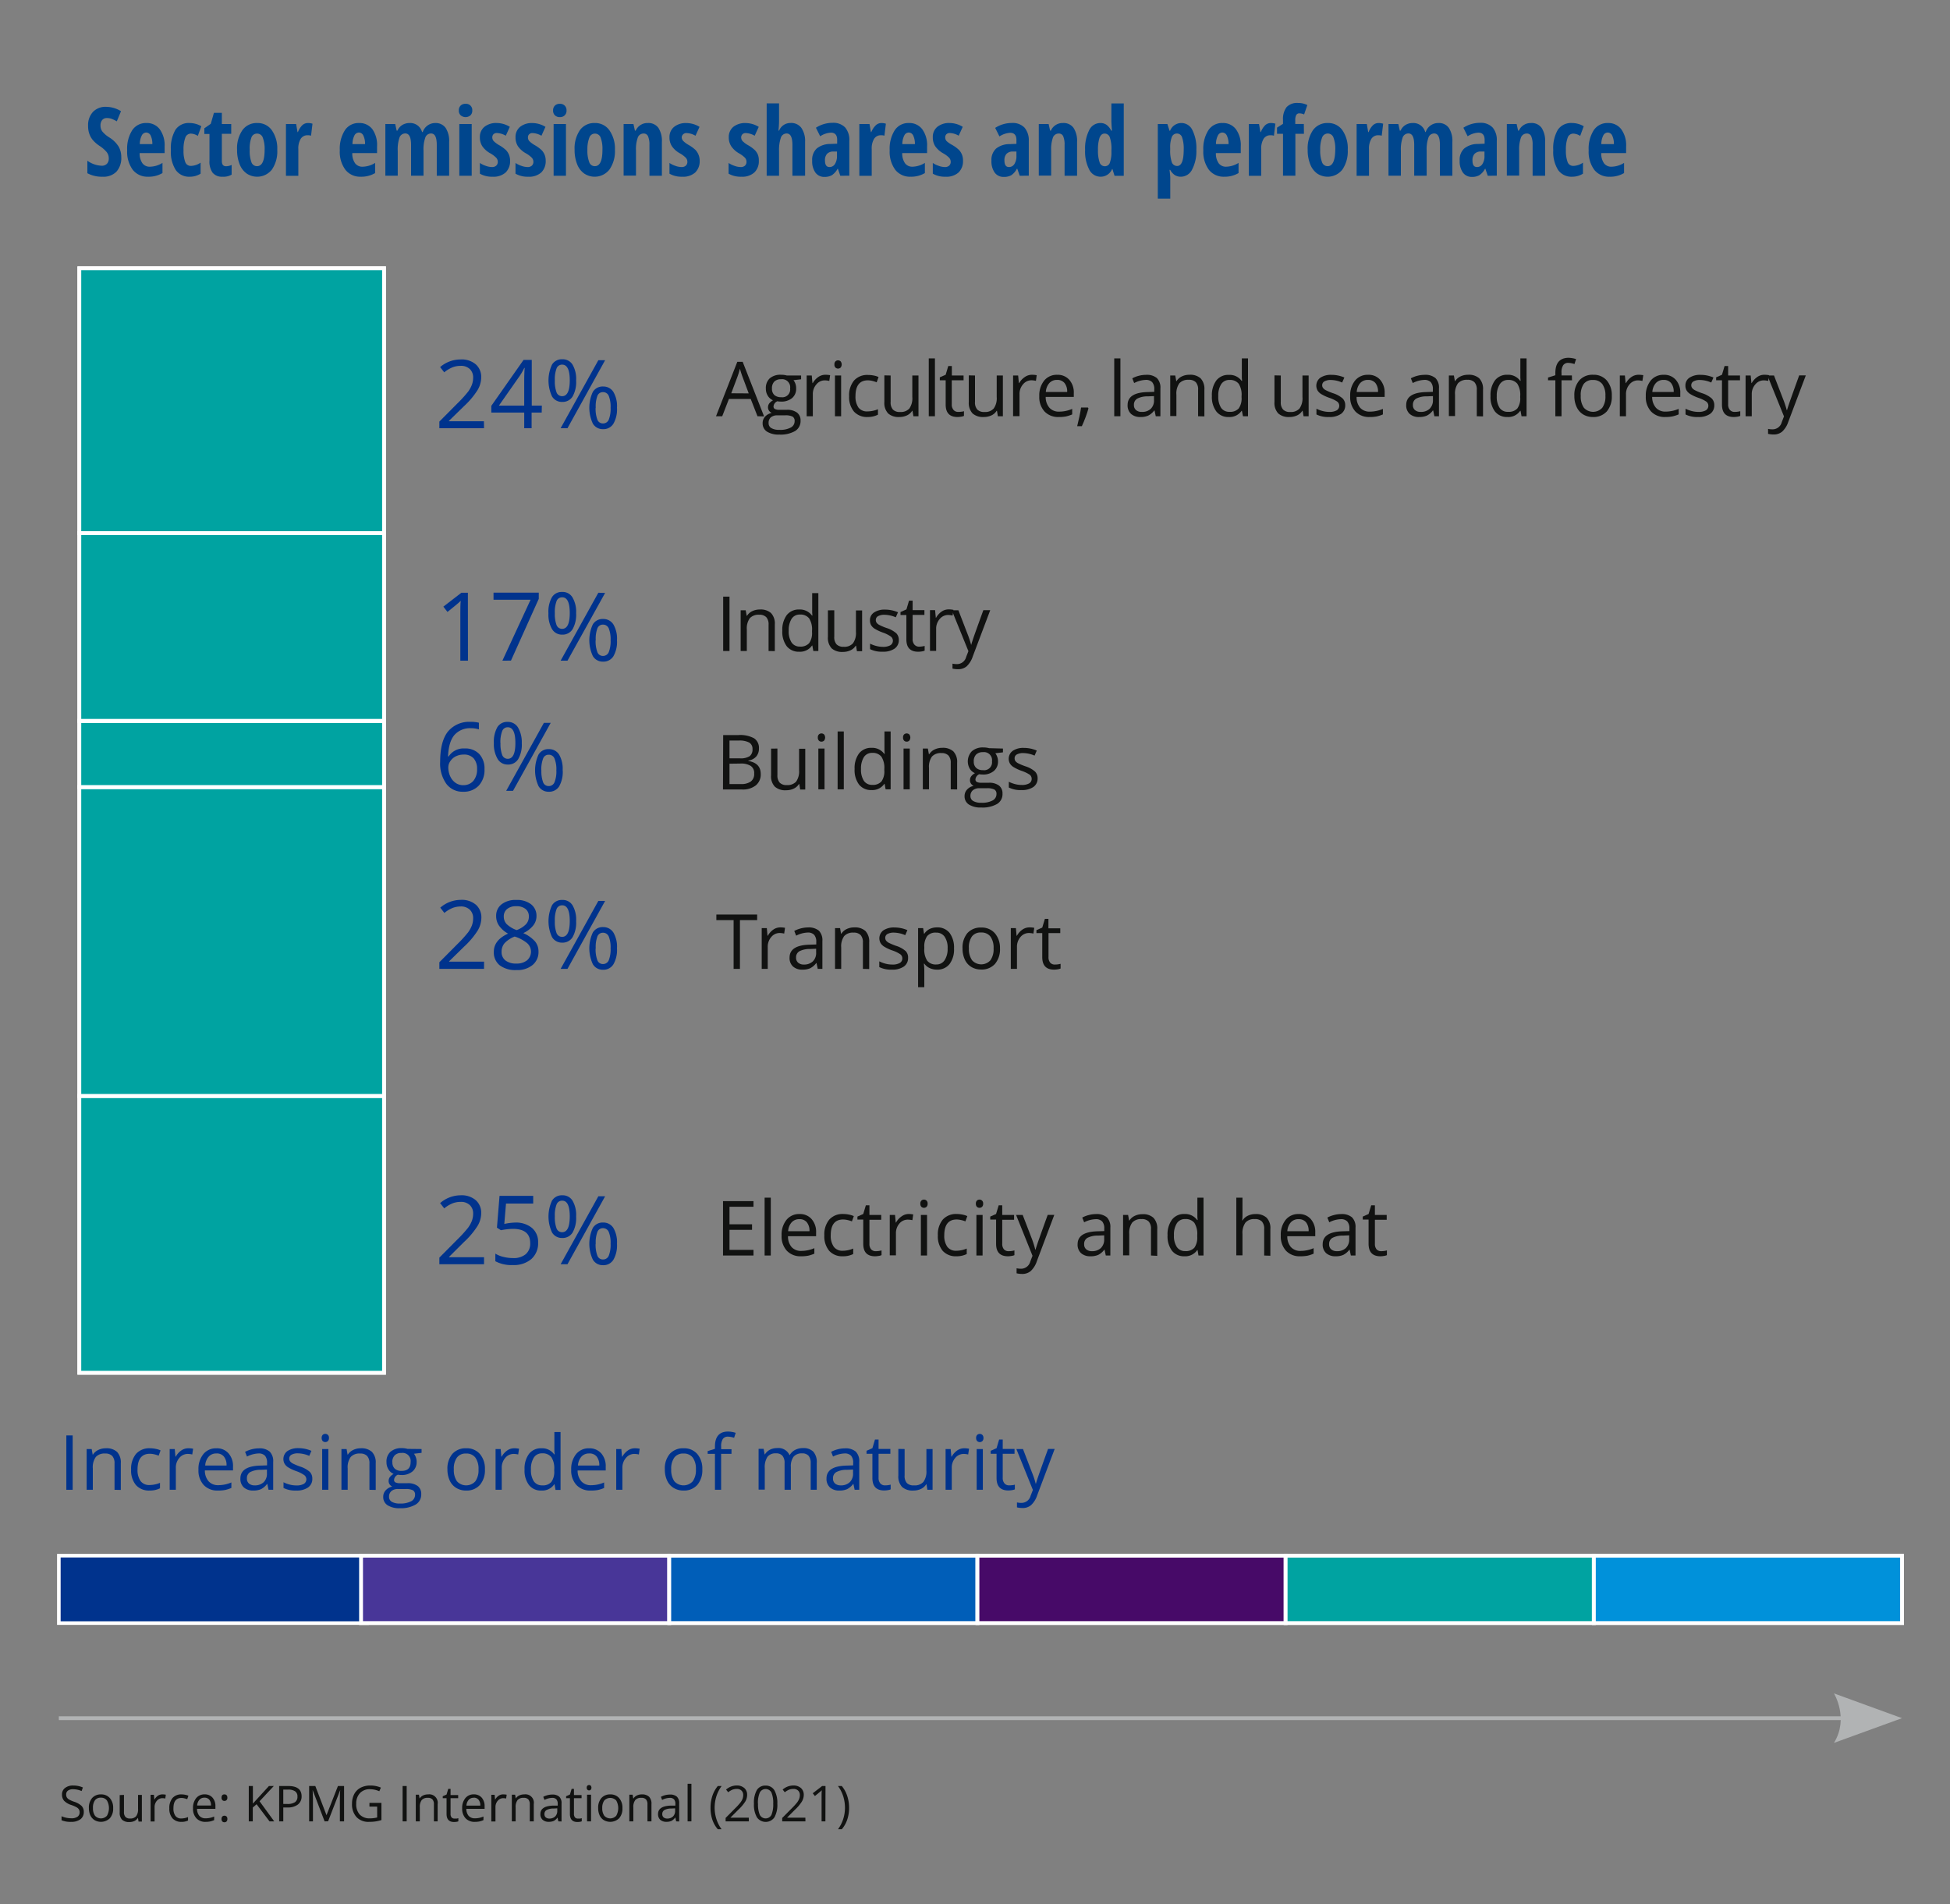 <svg id="Layer_1" data-name="Layer 1" xmlns="http://www.w3.org/2000/svg" viewBox="0 0 512 500"><rect x="0" y="0" width="512" height="500" fill="#808080" stroke="none"/><defs><style>.cls-1,.cls-2,.cls-9{fill:#00a3a1;}.cls-1,.cls-10,.cls-2,.cls-5,.cls-6,.cls-7,.cls-8,.cls-9{stroke:#fff;stroke-miterlimit:10;}.cls-1{fill-rule:evenodd;}.cls-3{fill:none;stroke:#b1b3b4;}.cls-4{fill:#b1b3b4;}.cls-11,.cls-5{fill:#00338d;}.cls-5{stroke-width:0.94px;}.cls-6{fill:#483698;}.cls-10,.cls-6,.cls-7,.cls-8,.cls-9{stroke-width:1.01px;}.cls-7{fill:#005eb8;}.cls-8{fill:#470a68;}.cls-10{fill:#0091da;}.cls-12{fill:#111211;}.cls-13{fill:#00468d;}</style></defs><polygon class="cls-1" points="20.83 360.43 20.83 287.74 100.83 287.74 100.83 360.43 20.83 360.43 20.83 360.43"/><polygon class="cls-2" points="100.83 287.74 100.83 360.43 20.83 360.43 20.83 287.74 100.83 287.74 100.83 287.74"/><polygon class="cls-1" points="20.83 287.74 20.83 206.64 100.83 206.64 100.83 287.74 20.83 287.74 20.83 287.74"/><polygon class="cls-2" points="100.83 206.64 100.83 287.74 20.83 287.74 20.83 206.64 100.83 206.64 100.83 206.64"/><polygon class="cls-1" points="20.83 206.64 20.83 189.26 100.83 189.26 100.83 206.64 20.83 206.64 20.83 206.64"/><polygon class="cls-2" points="100.83 189.26 100.83 206.64 20.83 206.64 20.83 189.26 100.83 189.26 100.83 189.26"/><polygon class="cls-1" points="20.83 189.26 20.83 139.97 100.83 139.97 100.83 189.26 20.83 189.26 20.83 189.26"/><polygon class="cls-2" points="100.83 139.97 100.83 189.26 20.83 189.26 20.83 139.97 100.83 139.97 100.83 139.97"/><polygon class="cls-1" points="20.83 139.97 20.83 70.43 100.83 70.43 100.83 139.97 20.83 139.97 20.83 139.97"/><polygon class="cls-2" points="100.83 70.43 100.83 139.97 20.83 139.97 20.83 70.43 100.83 70.43 100.83 70.43"/><line class="cls-3" x1="485.48" y1="451.13" x2="15.45" y2="451.13"/><path class="cls-4" d="M499.41,451.13l-17.88-6.51s4,6.51,0,13l17.88-6.5"/><rect class="cls-5" x="15.45" y="408.46" width="80.92" height="17.7"/><rect class="cls-6" x="94.8" y="408.46" width="80.92" height="17.7"/><rect class="cls-7" x="175.72" y="408.46" width="80.92" height="17.7"/><rect class="cls-8" x="256.64" y="408.46" width="80.92" height="17.7"/><rect class="cls-9" x="337.56" y="408.46" width="80.92" height="17.7"/><rect class="cls-10" x="418.49" y="408.46" width="80.92" height="17.7"/><path class="cls-11" d="M17.42,391.16V376.89h1.66v14.27Z"/><path class="cls-11" d="M30.07,391.16v-6.92a2.82,2.82,0,0,0-.59-1.95,2.44,2.44,0,0,0-1.87-.65,3.06,3.06,0,0,0-2.46.91,4.61,4.61,0,0,0-.78,3v5.61H22.75v-10.7h1.32l.26,1.46h.08a3.34,3.34,0,0,1,1.4-1.22,4.49,4.49,0,0,1,2-.44,4.07,4.07,0,0,1,2.91.94,4,4,0,0,1,1,3v7Z"/><path class="cls-11" d="M39.3,391.36a4.58,4.58,0,0,1-3.6-1.43,5.91,5.91,0,0,1-1.27-4.05,6.08,6.08,0,0,1,1.29-4.15,4.65,4.65,0,0,1,3.69-1.47,7.34,7.34,0,0,1,1.54.17,4.91,4.91,0,0,1,1.21.39l-.5,1.38a8.09,8.09,0,0,0-1.17-.36,5.43,5.43,0,0,0-1.12-.14q-3.25,0-3.26,4.16a5,5,0,0,0,.79,3,2.78,2.78,0,0,0,2.36,1.05,7.32,7.32,0,0,0,2.75-.57v1.43A5.89,5.89,0,0,1,39.3,391.36Z"/><path class="cls-11" d="M49.43,380.26a6.26,6.26,0,0,1,1.28.12l-.23,1.51a5.35,5.35,0,0,0-1.17-.15,2.86,2.86,0,0,0-2.22,1.05,3.84,3.84,0,0,0-.92,2.63v5.74H44.55v-10.7h1.33l.19,2h.08a4.7,4.7,0,0,1,1.43-1.61A3.23,3.23,0,0,1,49.43,380.26Z"/><path class="cls-11" d="M57.23,391.36a4.88,4.88,0,0,1-3.74-1.45,5.56,5.56,0,0,1-1.38-4,6.18,6.18,0,0,1,1.28-4.11,4.22,4.22,0,0,1,3.42-1.53A4,4,0,0,1,60,381.59a5,5,0,0,1,1.18,3.49v1H53.79a4.26,4.26,0,0,0,1,2.87,3.29,3.29,0,0,0,2.54,1,8.68,8.68,0,0,0,3.42-.72v1.45a9.6,9.6,0,0,1-1.63.53A9.72,9.72,0,0,1,57.23,391.36Zm-.44-9.74a2.63,2.63,0,0,0-2,.84,3.83,3.83,0,0,0-.91,2.33h5.6a3.52,3.52,0,0,0-.69-2.35A2.37,2.37,0,0,0,56.79,381.62Z"/><path class="cls-11" d="M70.51,391.16l-.32-1.52h-.08A4.48,4.48,0,0,1,68.52,391a4.88,4.88,0,0,1-2,.36,3.62,3.62,0,0,1-2.5-.82,3,3,0,0,1-.9-2.34q0-3.24,5.18-3.39l1.82-.06v-.67a2.72,2.72,0,0,0-.54-1.86,2.23,2.23,0,0,0-1.73-.6,7.16,7.16,0,0,0-3,.82l-.5-1.24a8,8,0,0,1,1.73-.67,7.67,7.67,0,0,1,1.89-.25,4.1,4.1,0,0,1,2.84.85,3.55,3.55,0,0,1,.92,2.73v7.3ZM66.85,390a3.31,3.31,0,0,0,2.38-.83,3.09,3.09,0,0,0,.86-2.32v-1l-1.62.07a5.78,5.78,0,0,0-2.79.6,1.8,1.8,0,0,0-.85,1.65,1.68,1.68,0,0,0,.53,1.34A2.2,2.2,0,0,0,66.85,390Z"/><path class="cls-11" d="M82,388.24a2.67,2.67,0,0,1-1.12,2.31,5.22,5.22,0,0,1-3.12.81,6.77,6.77,0,0,1-3.32-.68v-1.5a7.92,7.92,0,0,0,1.65.62,6.92,6.92,0,0,0,1.71.22,3.86,3.86,0,0,0,1.95-.4,1.39,1.39,0,0,0,.14-2.31,8.51,8.51,0,0,0-2.11-1.05,11.18,11.18,0,0,1-2.13-1,2.86,2.86,0,0,1-.93-.94,2.6,2.6,0,0,1,.75-3.33,5,5,0,0,1,2.92-.76,8.51,8.51,0,0,1,3.38.71l-.57,1.32a7.67,7.67,0,0,0-2.92-.67,3.37,3.37,0,0,0-1.74.36,1.13,1.13,0,0,0-.59,1,1.24,1.24,0,0,0,.22.73,2.17,2.17,0,0,0,.71.58,17.37,17.37,0,0,0,1.88.79,7,7,0,0,1,2.57,1.4A2.46,2.46,0,0,1,82,388.24Z"/><path class="cls-11" d="M84.46,377.56a1.11,1.11,0,0,1,.27-.82,1,1,0,0,1,1.36,0,1,1,0,0,1,.28.81,1.09,1.09,0,0,1-.28.82,1,1,0,0,1-.68.26,1,1,0,0,1-.68-.26A1.13,1.13,0,0,1,84.46,377.56Zm1.76,13.6H84.59v-10.7h1.63Z"/><path class="cls-11" d="M97,391.16v-6.92a2.78,2.78,0,0,0-.6-1.95,2.43,2.43,0,0,0-1.86-.65,3.06,3.06,0,0,0-2.46.91,4.55,4.55,0,0,0-.79,3v5.61H89.65v-10.7H91l.26,1.46h.08a3.4,3.4,0,0,1,1.4-1.22,4.55,4.55,0,0,1,2-.44,4.07,4.07,0,0,1,2.91.94,4,4,0,0,1,1,3v7Z"/><path class="cls-11" d="M110.69,380.46v1l-2,.23a3.52,3.52,0,0,1,.48.89,3.31,3.31,0,0,1,.22,1.25,3.16,3.16,0,0,1-1.08,2.51,4.32,4.32,0,0,1-2.94.94,5.11,5.11,0,0,1-.9-.08,1.59,1.59,0,0,0-1,1.37.69.69,0,0,0,.36.65,2.65,2.65,0,0,0,1.24.21H107a4.22,4.22,0,0,1,2.67.74,2.53,2.53,0,0,1,.93,2.13,3.05,3.05,0,0,1-1.42,2.71A7.68,7.68,0,0,1,105,396a5.7,5.7,0,0,1-3.24-.78,2.53,2.53,0,0,1-1.14-2.21,2.48,2.48,0,0,1,.63-1.69,3.19,3.19,0,0,1,1.75-1,1.71,1.71,0,0,1-.69-.57,1.57,1.57,0,0,1-.27-.91,1.74,1.74,0,0,1,.31-1,3.46,3.46,0,0,1,1-.85A2.82,2.82,0,0,1,102,385.8a3.4,3.4,0,0,1-.52-1.87,3.45,3.45,0,0,1,1-2.71,4.3,4.3,0,0,1,3-1,5.49,5.49,0,0,1,1.52.2ZM102.15,393a1.46,1.46,0,0,0,.74,1.32,4,4,0,0,0,2.09.45,6,6,0,0,0,3-.61,1.88,1.88,0,0,0,1-1.66,1.29,1.29,0,0,0-.54-1.2,4.1,4.1,0,0,0-2-.34h-1.94a2.51,2.51,0,0,0-1.72.53A1.87,1.87,0,0,0,102.15,393Zm.88-9.07a2.17,2.17,0,0,0,.64,1.7,2.54,2.54,0,0,0,1.76.57c1.59,0,2.38-.76,2.38-2.3a2.13,2.13,0,0,0-2.41-2.41,2.36,2.36,0,0,0-1.75.61A2.48,2.48,0,0,0,103,383.89Z"/><path class="cls-11" d="M127.32,385.8a5.9,5.9,0,0,1-1.32,4.09,4.64,4.64,0,0,1-3.64,1.47,4.81,4.81,0,0,1-2.55-.68,4.38,4.38,0,0,1-1.72-1.93,6.78,6.78,0,0,1-.61-2.95,5.93,5.93,0,0,1,1.31-4.08,4.66,4.66,0,0,1,3.64-1.46,4.54,4.54,0,0,1,3.57,1.5A5.87,5.87,0,0,1,127.32,385.8Zm-8.16,0a5.15,5.15,0,0,0,.82,3.13,3.26,3.26,0,0,0,4.83,0,5,5,0,0,0,.83-3.13,5,5,0,0,0-.83-3.1,2.91,2.91,0,0,0-2.43-1.06,2.84,2.84,0,0,0-2.4,1.05A4.94,4.94,0,0,0,119.16,385.8Z"/><path class="cls-11" d="M135,380.26a6.12,6.12,0,0,1,1.28.12l-.22,1.51a5.43,5.43,0,0,0-1.17-.15,2.87,2.87,0,0,0-2.23,1.05,3.89,3.89,0,0,0-.92,2.63v5.74h-1.62v-10.7h1.34l.18,2h.08a4.82,4.82,0,0,1,1.44-1.61A3.2,3.2,0,0,1,135,380.26Z"/><path class="cls-11" d="M145.61,389.73h-.09a3.81,3.81,0,0,1-3.36,1.63,3.94,3.94,0,0,1-3.26-1.44,6.28,6.28,0,0,1-1.17-4.08,6.44,6.44,0,0,1,1.17-4.11,3.94,3.94,0,0,1,3.26-1.47,3.88,3.88,0,0,1,3.34,1.59h.13l-.07-.77,0-.76V376h1.62v15.19h-1.32Zm-3.24.27a2.94,2.94,0,0,0,2.4-.9,4.57,4.57,0,0,0,.75-2.92v-.34a5.42,5.42,0,0,0-.75-3.25,2.9,2.9,0,0,0-2.42-1,2.47,2.47,0,0,0-2.18,1.11,5.46,5.46,0,0,0-.76,3.13,5.31,5.31,0,0,0,.75,3.1A2.56,2.56,0,0,0,142.37,390Z"/><path class="cls-11" d="M155.1,391.36a4.88,4.88,0,0,1-3.74-1.45,5.56,5.56,0,0,1-1.38-4,6.18,6.18,0,0,1,1.28-4.11,4.22,4.22,0,0,1,3.42-1.53,4.08,4.08,0,0,1,3.19,1.33,5.06,5.06,0,0,1,1.17,3.49v1h-7.38a4.26,4.26,0,0,0,1,2.87,3.29,3.29,0,0,0,2.54,1,8.68,8.68,0,0,0,3.42-.72v1.45a9.32,9.32,0,0,1-1.63.53A9.72,9.72,0,0,1,155.1,391.36Zm-.44-9.74a2.63,2.63,0,0,0-2,.84,3.89,3.89,0,0,0-.91,2.33h5.6a3.58,3.58,0,0,0-.68-2.35A2.4,2.4,0,0,0,154.66,381.62Z"/><path class="cls-11" d="M166.68,380.26a6.12,6.12,0,0,1,1.28.12l-.22,1.51a5.35,5.35,0,0,0-1.17-.15,2.84,2.84,0,0,0-2.22,1.05,3.84,3.84,0,0,0-.93,2.63v5.74H161.8v-10.7h1.34l.18,2h.08a4.82,4.82,0,0,1,1.44-1.61A3.2,3.2,0,0,1,166.68,380.26Z"/><path class="cls-11" d="M184.4,385.8a5.9,5.9,0,0,1-1.32,4.09,4.64,4.64,0,0,1-3.64,1.47,4.81,4.81,0,0,1-2.55-.68,4.38,4.38,0,0,1-1.72-1.93,6.78,6.78,0,0,1-.61-2.95,5.93,5.93,0,0,1,1.31-4.08,4.66,4.66,0,0,1,3.64-1.46,4.54,4.54,0,0,1,3.57,1.5A5.87,5.87,0,0,1,184.4,385.8Zm-8.16,0a5.15,5.15,0,0,0,.82,3.13,3.26,3.26,0,0,0,4.83,0,5,5,0,0,0,.83-3.13,5,5,0,0,0-.83-3.1,2.91,2.91,0,0,0-2.43-1.06,2.84,2.84,0,0,0-2.4,1.05A4.94,4.94,0,0,0,176.24,385.8Z"/><path class="cls-11" d="M192.06,381.72h-2.72v9.44h-1.62v-9.44h-1.91V381l1.91-.59v-.59q0-3.94,3.45-3.95a7,7,0,0,1,2,.34l-.42,1.3a5.44,5.44,0,0,0-1.6-.3,1.56,1.56,0,0,0-1.36.61,3.44,3.44,0,0,0-.44,2v.69h2.72Z"/><path class="cls-11" d="M212.86,391.16v-7a2.93,2.93,0,0,0-.55-1.92,2.14,2.14,0,0,0-1.7-.64,2.76,2.76,0,0,0-2.24.87,4.15,4.15,0,0,0-.72,2.68v6H206v-7a2.88,2.88,0,0,0-.55-1.92,2.14,2.14,0,0,0-1.71-.64,2.67,2.67,0,0,0-2.23.91,5,5,0,0,0-.71,3v5.61h-1.62v-10.7h1.32l.27,1.46h.07a3.26,3.26,0,0,1,1.3-1.22,4,4,0,0,1,1.87-.44,3.19,3.19,0,0,1,3.28,1.82h.08a3.47,3.47,0,0,1,1.38-1.33,4.39,4.39,0,0,1,2.07-.49,3.63,3.63,0,0,1,2.72.94,4.12,4.12,0,0,1,.91,3v7Z"/><path class="cls-11" d="M224.4,391.16l-.32-1.52H224a4.59,4.59,0,0,1-1.6,1.36,4.82,4.82,0,0,1-2,.36,3.59,3.59,0,0,1-2.49-.82,3,3,0,0,1-.9-2.34c0-2.16,1.72-3.29,5.18-3.39l1.82-.06v-.67a2.72,2.72,0,0,0-.54-1.86,2.25,2.25,0,0,0-1.74-.6,7.12,7.12,0,0,0-3,.82l-.5-1.24a7.59,7.59,0,0,1,1.73-.67,7.67,7.67,0,0,1,1.89-.25,4.12,4.12,0,0,1,2.84.85,3.58,3.58,0,0,1,.92,2.73v7.3ZM220.74,390a3.27,3.27,0,0,0,2.37-.83,3.05,3.05,0,0,0,.87-2.32v-1l-1.62.07a5.78,5.78,0,0,0-2.79.6,1.8,1.8,0,0,0-.85,1.65,1.64,1.64,0,0,0,.53,1.34A2.18,2.18,0,0,0,220.74,390Z"/><path class="cls-11" d="M232.4,390a5.69,5.69,0,0,0,.83-.06,6.11,6.11,0,0,0,.63-.13v1.24a3.26,3.26,0,0,1-.77.21,6.61,6.61,0,0,1-.93.08q-3.1,0-3.1-3.27v-6.37h-1.54v-.78l1.54-.68.68-2.28h.94v2.48h3.1v1.26h-3.1V388a2.13,2.13,0,0,0,.46,1.48A1.57,1.57,0,0,0,232.4,390Z"/><path class="cls-11" d="M237.52,380.46v6.94a2.79,2.79,0,0,0,.6,2A2.43,2.43,0,0,0,240,390a3,3,0,0,0,2.46-.92,4.61,4.61,0,0,0,.78-3v-5.62h1.62v10.7H243.5l-.23-1.43h-.09a3.26,3.26,0,0,1-1.38,1.21,4.65,4.65,0,0,1-2,.42,4.11,4.11,0,0,1-2.93-.93,4,4,0,0,1-1-3v-7Z"/><path class="cls-11" d="M253.16,380.26a6.26,6.26,0,0,1,1.28.12l-.23,1.51a5.35,5.35,0,0,0-1.17-.15,2.87,2.87,0,0,0-2.22,1.05,3.84,3.84,0,0,0-.92,2.63v5.74h-1.62v-10.7h1.33l.19,2h.08a4.7,4.7,0,0,1,1.43-1.61A3.23,3.23,0,0,1,253.16,380.26Z"/><path class="cls-11" d="M256.3,377.56a1.07,1.07,0,0,1,.28-.82,1,1,0,0,1,.68-.25.91.91,0,0,1,.67.26,1.05,1.05,0,0,1,.29.81,1.09,1.09,0,0,1-.29.82,1,1,0,0,1-1.35,0A1.09,1.09,0,0,1,256.3,377.56Zm1.76,13.6h-1.62v-10.7h1.62Z"/><path class="cls-11" d="M265,390a5.69,5.69,0,0,0,.83-.06c.26,0,.47-.09.63-.13v1.24a3.36,3.36,0,0,1-.78.21,6.48,6.48,0,0,1-.92.08q-3.11,0-3.1-3.27v-6.37h-1.54v-.78l1.54-.68.68-2.28h.94v2.48h3.1v1.26h-3.1V388a2.13,2.13,0,0,0,.46,1.48A1.57,1.57,0,0,0,265,390Z"/><path class="cls-11" d="M266.86,380.46h1.74l2.34,6.1a22.16,22.16,0,0,1,1,3H272c.08-.33.26-.9.53-1.7s1.15-3.28,2.65-7.42h1.74l-4.6,12.19a6.09,6.09,0,0,1-1.6,2.56,3.36,3.36,0,0,1-2.24.76,6.54,6.54,0,0,1-1.46-.17v-1.3a5.41,5.41,0,0,0,1.2.12,2.47,2.47,0,0,0,2.38-1.87l.6-1.53Z"/><path class="cls-12" d="M22,475.75a2.3,2.3,0,0,1-.89,1.92,3.9,3.9,0,0,1-2.41.68,6.11,6.11,0,0,1-2.54-.42v-1.05a7.21,7.21,0,0,0,1.24.39,6.76,6.76,0,0,0,1.33.14,2.72,2.72,0,0,0,1.63-.41,1.38,1.38,0,0,0,.55-1.14,1.42,1.42,0,0,0-.2-.79,1.69,1.69,0,0,0-.65-.57,8.25,8.25,0,0,0-1.38-.59,4.47,4.47,0,0,1-1.85-1.1,2.43,2.43,0,0,1-.55-1.66,2.06,2.06,0,0,1,.8-1.7,3.33,3.33,0,0,1,2.14-.64,6.23,6.23,0,0,1,2.54.51l-.33.94a5.79,5.79,0,0,0-2.24-.48,2.2,2.2,0,0,0-1.34.36,1.23,1.23,0,0,0-.48,1,1.57,1.57,0,0,0,.18.79,1.72,1.72,0,0,0,.6.56,7.66,7.66,0,0,0,1.29.57,5.18,5.18,0,0,1,2,1.12A2.2,2.2,0,0,1,22,475.75Z"/><path class="cls-12" d="M29.71,474.74a3.82,3.82,0,0,1-.86,2.66,3.38,3.38,0,0,1-4,.51,3,3,0,0,1-1.12-1.25,4.45,4.45,0,0,1-.39-1.92,3.8,3.8,0,0,1,.85-2.65,3,3,0,0,1,2.36-.95,2.93,2.93,0,0,1,2.32,1A3.84,3.84,0,0,1,29.71,474.74Zm-5.3,0a3.34,3.34,0,0,0,.53,2,2.11,2.11,0,0,0,3.14,0,4.07,4.07,0,0,0,0-4A1.86,1.86,0,0,0,26.5,472a1.85,1.85,0,0,0-1.56.67A3.3,3.3,0,0,0,24.41,474.74Z"/><path class="cls-12" d="M32.55,471.27v4.51a1.8,1.8,0,0,0,.39,1.27,1.56,1.56,0,0,0,1.21.42,2,2,0,0,0,1.6-.6,3.06,3.06,0,0,0,.5-1.95v-3.65h1v7h-.87l-.15-.93h-.06a2.07,2.07,0,0,1-.89.79,3.07,3.07,0,0,1-1.31.27,2.7,2.7,0,0,1-1.91-.6,2.58,2.58,0,0,1-.63-1.93v-4.55Z"/><path class="cls-12" d="M42.71,471.14a4.1,4.1,0,0,1,.83.08l-.14,1a3.79,3.79,0,0,0-.76-.09,1.87,1.87,0,0,0-1.45.68,2.51,2.51,0,0,0-.6,1.71v3.73H39.54v-7h.87l.12,1.29h0a3,3,0,0,1,.93-1.05A2.1,2.1,0,0,1,42.71,471.14Z"/><path class="cls-12" d="M47.62,478.35a3,3,0,0,1-2.33-.93,3.79,3.79,0,0,1-.83-2.63,4,4,0,0,1,.84-2.7,3,3,0,0,1,2.39-.95,5,5,0,0,1,1,.11,3.11,3.11,0,0,1,.78.25l-.32.9a4.22,4.22,0,0,0-.76-.23,3,3,0,0,0-.73-.1c-1.41,0-2.12.9-2.12,2.71a3.21,3.21,0,0,0,.52,2,1.8,1.8,0,0,0,1.53.68,4.66,4.66,0,0,0,1.78-.37V478A3.8,3.8,0,0,1,47.62,478.35Z"/><path class="cls-12" d="M54,478.35a3.16,3.16,0,0,1-2.43-.94,3.59,3.59,0,0,1-.89-2.61,4,4,0,0,1,.82-2.67,2.77,2.77,0,0,1,2.23-1,2.64,2.64,0,0,1,2.07.86,3.28,3.28,0,0,1,.76,2.27v.67H51.74a2.79,2.79,0,0,0,.62,1.86,2.14,2.14,0,0,0,1.65.63,5.64,5.64,0,0,0,2.22-.47v.94a5.47,5.47,0,0,1-1.06.35A5.91,5.91,0,0,1,54,478.35ZM53.69,472a1.71,1.71,0,0,0-1.34.55,2.53,2.53,0,0,0-.59,1.51H55.4a2.36,2.36,0,0,0-.44-1.53A1.58,1.58,0,0,0,53.69,472Z"/><path class="cls-12" d="M58.17,472c0-.57.25-.86.75-.86s.78.29.78.86a.89.89,0,0,1-.21.63.74.74,0,0,1-.57.22.72.72,0,0,1-.53-.2A.86.86,0,0,1,58.17,472Zm0,5.6a.93.93,0,0,1,.2-.64.68.68,0,0,1,.55-.22.75.75,0,0,1,.58.22.88.88,0,0,1,.2.64.9.9,0,0,1-.21.64.78.78,0,0,1-.57.22.76.76,0,0,1-.53-.2A.89.89,0,0,1,58.17,477.55Z"/><path class="cls-12" d="M72,478.22H70.76l-3.39-4.5-1,.87v3.63H65.32v-9.28H66.4v4.61l4.21-4.61h1.28l-3.74,4Z"/><path class="cls-12" d="M79.19,471.65a2.62,2.62,0,0,1-1,2.17,4.37,4.37,0,0,1-2.75.75H74.38v3.65H73.3v-9.28h2.41Q79.19,468.94,79.19,471.65Zm-4.81,2h1a3.61,3.61,0,0,0,2.08-.47,1.71,1.71,0,0,0,.64-1.48,1.57,1.57,0,0,0-.61-1.37,3.12,3.12,0,0,0-1.87-.45H74.38Z"/><path class="cls-12" d="M85.23,478.22,82.09,470h0c0,.65.08,1.42.08,2.32v5.9h-1v-9.28h1.62l2.94,7.66h0l3-7.66h1.61v9.28H89.24v-6c0-.68,0-1.43.09-2.23h0l-3.18,8.21Z"/><path class="cls-12" d="M97,473.36h3.15v4.52a10.89,10.89,0,0,1-1.5.35,11.41,11.41,0,0,1-1.76.12,4.28,4.28,0,0,1-3.28-1.25,4.93,4.93,0,0,1-1.18-3.52,5.37,5.37,0,0,1,.58-2.53,4,4,0,0,1,1.68-1.67,5.42,5.42,0,0,1,2.55-.57,6.88,6.88,0,0,1,2.77.55l-.42.95a6.09,6.09,0,0,0-2.42-.53,3.44,3.44,0,0,0-2.64,1,3.92,3.92,0,0,0-1,2.8,4,4,0,0,0,.92,2.85,3.53,3.53,0,0,0,2.7,1,7.87,7.87,0,0,0,1.88-.23v-2.85H97Z"/><path class="cls-12" d="M105.71,478.22v-9.28h1.07v9.28Z"/><path class="cls-12" d="M113.93,478.22v-4.5a1.82,1.82,0,0,0-.39-1.27,1.56,1.56,0,0,0-1.21-.41,2,2,0,0,0-1.6.58,3,3,0,0,0-.5,1.95v3.65h-1.06v-7H110l.17,1h0a2.22,2.22,0,0,1,.91-.8,2.92,2.92,0,0,1,1.3-.28,2.22,2.22,0,0,1,2.53,2.55v4.53Z"/><path class="cls-12" d="M119.4,477.48a3.27,3.27,0,0,0,.54,0l.41-.09v.81a1.79,1.79,0,0,1-.51.14,4.54,4.54,0,0,1-.59.05c-1.35,0-2-.71-2-2.13v-4.13h-1v-.51l1-.44.44-1.49h.61v1.62h2v.82h-2v4.09a1.38,1.38,0,0,0,.3,1A1,1,0,0,0,119.4,477.48Z"/><path class="cls-12" d="M124.68,478.35a3.2,3.2,0,0,1-2.44-.94,3.64,3.64,0,0,1-.89-2.61,4,4,0,0,1,.83-2.67,2.75,2.75,0,0,1,2.23-1,2.64,2.64,0,0,1,2.07.86,3.33,3.33,0,0,1,.76,2.27v.67h-4.8a2.84,2.84,0,0,0,.62,1.86,2.16,2.16,0,0,0,1.66.63,5.64,5.64,0,0,0,2.22-.47v.94a5.7,5.7,0,0,1-1.06.35A5.91,5.91,0,0,1,124.68,478.35Zm-.29-6.33a1.69,1.69,0,0,0-1.33.55,2.47,2.47,0,0,0-.59,1.51h3.64a2.31,2.31,0,0,0-.45-1.53A1.57,1.57,0,0,0,124.39,472Z"/><path class="cls-12" d="M132.21,471.14a4.17,4.17,0,0,1,.83.08l-.15,1a3.79,3.79,0,0,0-.76-.09,1.87,1.87,0,0,0-1.44.68,2.51,2.51,0,0,0-.6,1.71v3.73H129v-7h.87l.12,1.29h0a2.93,2.93,0,0,1,.94-1.05A2.05,2.05,0,0,1,132.21,471.14Z"/><path class="cls-12" d="M139.1,478.22v-4.5a1.82,1.82,0,0,0-.39-1.27,1.56,1.56,0,0,0-1.21-.41,2,2,0,0,0-1.6.58,3,3,0,0,0-.51,1.95v3.65h-1v-7h.86l.17,1h0a2.16,2.16,0,0,1,.91-.8,2.92,2.92,0,0,1,1.3-.28,2.21,2.21,0,0,1,2.52,2.55v4.53Z"/><path class="cls-12" d="M146.6,478.22l-.21-1h0a3,3,0,0,1-1,.89,3.27,3.27,0,0,1-1.29.23,2.34,2.34,0,0,1-1.62-.53,1.92,1.92,0,0,1-.59-1.52c0-1.4,1.12-2.14,3.37-2.21l1.18,0v-.43a1.8,1.8,0,0,0-.35-1.21,1.46,1.46,0,0,0-1.13-.39,4.55,4.55,0,0,0-2,.54l-.32-.81a4.92,4.92,0,0,1,1.13-.44,5,5,0,0,1,1.22-.16,2.66,2.66,0,0,1,1.85.56,2.28,2.28,0,0,1,.6,1.77v4.74Zm-2.38-.74a2.13,2.13,0,0,0,1.54-.54,2,2,0,0,0,.56-1.51v-.63l-1,.05a3.83,3.83,0,0,0-1.81.39,1.18,1.18,0,0,0-.56,1.07,1.09,1.09,0,0,0,.35.87A1.43,1.43,0,0,0,144.22,477.48Z"/><path class="cls-12" d="M151.8,477.48a3.27,3.27,0,0,0,.54,0l.41-.09v.81a1.9,1.9,0,0,1-.51.14,4.54,4.54,0,0,1-.6.05c-1.34,0-2-.71-2-2.13v-4.13h-1v-.51l1-.44.45-1.49h.61v1.62h2v.82h-2v4.09a1.38,1.38,0,0,0,.3,1A1,1,0,0,0,151.8,477.48Z"/><path class="cls-12" d="M154.05,469.38a.69.69,0,0,1,.18-.53.62.62,0,0,1,.44-.17.64.64,0,0,1,.44.17.87.87,0,0,1,0,1.06.6.6,0,0,1-.44.18.59.59,0,0,1-.44-.18A.71.71,0,0,1,154.05,469.38Zm1.14,8.84h-1.05v-7h1.05Z"/><path class="cls-12" d="M163.43,474.74a3.82,3.82,0,0,1-.86,2.66,3.38,3.38,0,0,1-4,.51,2.9,2.9,0,0,1-1.12-1.25,4.45,4.45,0,0,1-.39-1.92,3.8,3.8,0,0,1,.85-2.65,3,3,0,0,1,2.36-.95,2.93,2.93,0,0,1,2.32,1A3.84,3.84,0,0,1,163.43,474.74Zm-5.3,0a3.34,3.34,0,0,0,.53,2,2.11,2.11,0,0,0,3.14,0,4.07,4.07,0,0,0,0-4,2.16,2.16,0,0,0-3.14,0A3.3,3.3,0,0,0,158.13,474.74Z"/><path class="cls-12" d="M170,478.22v-4.5a1.82,1.82,0,0,0-.39-1.27,1.57,1.57,0,0,0-1.21-.41,2,2,0,0,0-1.6.58,3,3,0,0,0-.51,1.95v3.65h-1.05v-7h.86l.17,1h.05a2.16,2.16,0,0,1,.91-.8,2.89,2.89,0,0,1,1.3-.28,2.64,2.64,0,0,1,1.89.61,2.59,2.59,0,0,1,.63,1.94v4.53Z"/><path class="cls-12" d="M177.54,478.22l-.21-1h-.05a3,3,0,0,1-1,.89,3.27,3.27,0,0,1-1.29.23,2.39,2.39,0,0,1-1.63-.53,2,2,0,0,1-.58-1.52c0-1.4,1.12-2.14,3.37-2.21l1.18,0v-.43a1.8,1.8,0,0,0-.35-1.21,1.46,1.46,0,0,0-1.13-.39,4.55,4.55,0,0,0-2,.54l-.32-.81a5,5,0,0,1,1.12-.44,5.19,5.19,0,0,1,1.23-.16,2.66,2.66,0,0,1,1.85.56,2.28,2.28,0,0,1,.6,1.77v4.74Zm-2.38-.74a2.13,2.13,0,0,0,1.54-.54,2,2,0,0,0,.56-1.51v-.63l-1,.05a3.83,3.83,0,0,0-1.81.39,1.18,1.18,0,0,0-.56,1.07,1.09,1.09,0,0,0,.35.87A1.43,1.43,0,0,0,175.16,477.48Z"/><path class="cls-12" d="M181.54,478.22h-1v-9.87h1Z"/><path class="cls-12" d="M186.56,474.66a9.81,9.81,0,0,1,.49-3.15,7.94,7.94,0,0,1,1.42-2.57h1a9.37,9.37,0,0,0-1.37,2.69,10,10,0,0,0-.46,3,9.72,9.72,0,0,0,.47,3,9.09,9.09,0,0,0,1.35,2.65h-1a7.45,7.45,0,0,1-1.43-2.52A9.73,9.73,0,0,1,186.56,474.66Z"/><path class="cls-12" d="M196.62,478.22h-6.1v-.9l2.44-2.46a16,16,0,0,0,1.47-1.61,4.17,4.17,0,0,0,.54-.94,2.94,2.94,0,0,0,.17-1,1.55,1.55,0,0,0-.45-1.17,1.72,1.72,0,0,0-1.25-.44,3.29,3.29,0,0,0-1.09.19,4.41,4.41,0,0,0-1.15.69l-.56-.71a4.26,4.26,0,0,1,2.79-1.07,2.93,2.93,0,0,1,2,.67,2.3,2.3,0,0,1,.74,1.8,3.49,3.49,0,0,1-.49,1.75,11.16,11.16,0,0,1-1.86,2.18l-2,2v.05h4.78Z"/><path class="cls-12" d="M204.1,473.57a6.73,6.73,0,0,1-.76,3.59,2.8,2.8,0,0,1-4.6,0,6.6,6.6,0,0,1-.78-3.56,6.7,6.7,0,0,1,.76-3.6,2.55,2.55,0,0,1,2.3-1.17,2.58,2.58,0,0,1,2.3,1.22A6.65,6.65,0,0,1,204.1,473.57Zm-5.07,0a7,7,0,0,0,.47,2.95,1.72,1.72,0,0,0,3.05,0,7,7,0,0,0,.47-2.94,6.91,6.91,0,0,0-.47-2.93,1.72,1.72,0,0,0-3.05,0A6.86,6.86,0,0,0,199,473.57Z"/><path class="cls-12" d="M211.48,478.22h-6.1v-.9l2.45-2.46a19,19,0,0,0,1.47-1.61,4.1,4.1,0,0,0,.53-.94,2.72,2.72,0,0,0,.18-1,1.55,1.55,0,0,0-.45-1.17,1.73,1.73,0,0,0-1.25-.44,3.34,3.34,0,0,0-1.1.19,4.76,4.76,0,0,0-1.15.69l-.56-.71a4.31,4.31,0,0,1,2.8-1.07,2.94,2.94,0,0,1,2,.67,2.33,2.33,0,0,1,.74,1.8,3.51,3.51,0,0,1-.5,1.75,11,11,0,0,1-1.85,2.18l-2,2v.05h4.77Z"/><path class="cls-12" d="M216.72,478.22h-1v-6.61c0-.55,0-1.07.05-1.56l-.3.28-1.51,1.24-.56-.73,2.46-1.9h.89Z"/><path class="cls-12" d="M222.94,474.66a9.48,9.48,0,0,1-.49,3.11,7.45,7.45,0,0,1-1.42,2.51h-1a9.23,9.23,0,0,0,1.36-2.65,9.72,9.72,0,0,0,.47-3,10.29,10.29,0,0,0-.46-3,9.15,9.15,0,0,0-1.38-2.69h1a7.71,7.71,0,0,1,1.42,2.58A9.79,9.79,0,0,1,222.94,474.66Z"/><path class="cls-12" d="M197.84,329.65h-8V315.37h8v1.48h-6.3v4.6h5.92v1.46h-5.92v5.26h6.3Z"/><path class="cls-12" d="M202.38,329.65h-1.62V314.46h1.62Z"/><path class="cls-12" d="M210.34,329.85a4.88,4.88,0,0,1-3.74-1.45,5.56,5.56,0,0,1-1.38-4,6.18,6.18,0,0,1,1.28-4.11,4.22,4.22,0,0,1,3.42-1.53,4,4,0,0,1,3.18,1.33,5,5,0,0,1,1.18,3.49v1H206.9a4.28,4.28,0,0,0,.95,2.86,3.29,3.29,0,0,0,2.55,1,8.68,8.68,0,0,0,3.42-.72v1.44a8.86,8.86,0,0,1-1.63.54A9.72,9.72,0,0,1,210.34,329.85Zm-.44-9.74a2.63,2.63,0,0,0-2.05.84,3.8,3.8,0,0,0-.91,2.32h5.6a3.51,3.51,0,0,0-.69-2.34A2.37,2.37,0,0,0,209.9,320.11Z"/><path class="cls-12" d="M221.32,329.85a4.58,4.58,0,0,1-3.6-1.43,5.91,5.91,0,0,1-1.28-4.05,6.07,6.07,0,0,1,1.3-4.15,4.64,4.64,0,0,1,3.68-1.47,7.43,7.43,0,0,1,1.55.17,5.05,5.05,0,0,1,1.21.39l-.5,1.38a6.67,6.67,0,0,0-1.17-.36,5.59,5.59,0,0,0-1.12-.14q-3.27,0-3.27,4.16a5,5,0,0,0,.8,3,2.78,2.78,0,0,0,2.36,1.05,7.11,7.11,0,0,0,2.74-.58v1.44A5.84,5.84,0,0,1,221.32,329.85Z"/><path class="cls-12" d="M230,328.51a5.69,5.69,0,0,0,.83-.06,5.24,5.24,0,0,0,.63-.14v1.24a2.51,2.51,0,0,1-.77.21,5.48,5.48,0,0,1-.93.09q-3.1,0-3.1-3.27v-6.37h-1.53v-.78l1.53-.68.68-2.28h.94V319h3.1v1.26h-3.1v6.3a2.13,2.13,0,0,0,.46,1.48A1.57,1.57,0,0,0,230,328.51Z"/><path class="cls-12" d="M238.5,318.75a6.12,6.12,0,0,1,1.28.12l-.22,1.5a6,6,0,0,0-1.17-.14,2.84,2.84,0,0,0-2.22,1,3.84,3.84,0,0,0-.93,2.63v5.74h-1.62V319H235l.19,2h.07a4.73,4.73,0,0,1,1.44-1.61A3.2,3.2,0,0,1,238.5,318.75Z"/><path class="cls-12" d="M241.65,316.05a1.09,1.09,0,0,1,.27-.82,1,1,0,0,1,.69-.26.94.94,0,0,1,.67.27,1,1,0,0,1,.28.81,1.06,1.06,0,0,1-.28.81,1,1,0,0,1-1.36,0A1.1,1.1,0,0,1,241.65,316.05Zm1.76,13.6h-1.62V319h1.62Z"/><path class="cls-12" d="M251.12,329.85a4.58,4.58,0,0,1-3.6-1.43,5.91,5.91,0,0,1-1.27-4.05,6.07,6.07,0,0,1,1.29-4.15,4.66,4.66,0,0,1,3.69-1.47,7.34,7.34,0,0,1,1.54.17,4.91,4.91,0,0,1,1.21.39l-.5,1.38a6.18,6.18,0,0,0-1.17-.36,5.43,5.43,0,0,0-1.12-.14q-3.25,0-3.26,4.16a5,5,0,0,0,.79,3,2.78,2.78,0,0,0,2.36,1.05,7.15,7.15,0,0,0,2.75-.58v1.44A5.89,5.89,0,0,1,251.12,329.85Z"/><path class="cls-12" d="M256.23,316.05a1.09,1.09,0,0,1,.27-.82,1,1,0,0,1,.69-.26.94.94,0,0,1,.67.27,1,1,0,0,1,.28.81,1.06,1.06,0,0,1-.28.81,1,1,0,0,1-1.36,0A1.1,1.1,0,0,1,256.23,316.05Zm1.76,13.6h-1.62V319H258Z"/><path class="cls-12" d="M264.88,328.51a5.59,5.59,0,0,0,.83-.06,6,6,0,0,0,.64-.14v1.24a2.68,2.68,0,0,1-.78.21,5.37,5.37,0,0,1-.92.09q-3.11,0-3.11-3.27v-6.37H260v-.78l1.53-.68.69-2.28h.93V319h3.11v1.26h-3.11v6.3a2.18,2.18,0,0,0,.46,1.48A1.59,1.59,0,0,0,264.88,328.51Z"/><path class="cls-12" d="M266.79,319h1.73l2.35,6.1a23.24,23.24,0,0,1,.95,3h.08c.09-.33.27-.9.54-1.7s1.15-3.28,2.65-7.42h1.73l-4.59,12.19a6.16,6.16,0,0,1-1.6,2.56,3.43,3.43,0,0,1-2.24.76,6.56,6.56,0,0,1-1.47-.17V333a5.54,5.54,0,0,0,1.2.12,2.49,2.49,0,0,0,2.39-1.88l.59-1.52Z"/><path class="cls-12" d="M290.34,329.65l-.32-1.52h-.08a4.5,4.5,0,0,1-1.6,1.36,4.8,4.8,0,0,1-2,.36,3.6,3.6,0,0,1-2.5-.82,3,3,0,0,1-.9-2.34q0-3.24,5.18-3.4l1.82-.05v-.67a2.72,2.72,0,0,0-.54-1.86,2.24,2.24,0,0,0-1.74-.6,7,7,0,0,0-3,.82l-.5-1.24a7.32,7.32,0,0,1,1.73-.67,7.22,7.22,0,0,1,1.89-.25,4.12,4.12,0,0,1,2.84.85,3.58,3.58,0,0,1,.92,2.73v7.3Zm-3.66-1.14a3.31,3.31,0,0,0,2.38-.83,3.11,3.11,0,0,0,.86-2.33v-1l-1.62.07a5.78,5.78,0,0,0-2.79.6,1.79,1.79,0,0,0-.85,1.65,1.66,1.66,0,0,0,.53,1.34A2.18,2.18,0,0,0,286.68,328.51Z"/><path class="cls-12" d="M302.21,329.65v-6.92a2.79,2.79,0,0,0-.6-2,2.43,2.43,0,0,0-1.87-.64,3.06,3.06,0,0,0-2.46.91,4.57,4.57,0,0,0-.78,3v5.61h-1.62V319h1.32l.26,1.46h.08a3.34,3.34,0,0,1,1.4-1.22,4.52,4.52,0,0,1,2-.44,4,4,0,0,1,2.91.94,4,4,0,0,1,1,3v7Z"/><path class="cls-12" d="M314.44,328.22h-.09a3.81,3.81,0,0,1-3.36,1.63,4,4,0,0,1-3.26-1.44,6.31,6.31,0,0,1-1.17-4.08,6.41,6.41,0,0,1,1.17-4.11,3.94,3.94,0,0,1,3.26-1.47,3.89,3.89,0,0,1,3.34,1.58h.13l-.07-.77,0-.75v-4.35H316v15.19h-1.32Zm-3.24.27a3,3,0,0,0,2.41-.9,4.65,4.65,0,0,0,.74-2.92v-.34a5.42,5.42,0,0,0-.75-3.25,2.88,2.88,0,0,0-2.42-1,2.47,2.47,0,0,0-2.18,1.11,5.46,5.46,0,0,0-.76,3.13,5.25,5.25,0,0,0,.75,3.09A2.55,2.55,0,0,0,311.2,328.49Z"/><path class="cls-12" d="M331.93,329.65v-6.92a2.83,2.83,0,0,0-.59-2,2.43,2.43,0,0,0-1.87-.64,3,3,0,0,0-2.46.92,4.62,4.62,0,0,0-.78,3v5.59h-1.62V314.46h1.62v4.6a10.2,10.2,0,0,1-.08,1.37h.1a3.28,3.28,0,0,1,1.36-1.21,4.39,4.39,0,0,1,2-.45,4.07,4.07,0,0,1,2.94.94,3.88,3.88,0,0,1,1,3v7Z"/><path class="cls-12" d="M341.4,329.85a4.88,4.88,0,0,1-3.74-1.45,5.6,5.6,0,0,1-1.37-4,6.18,6.18,0,0,1,1.27-4.11,4.22,4.22,0,0,1,3.42-1.53,4,4,0,0,1,3.19,1.33,5.06,5.06,0,0,1,1.17,3.49v1H338a4.23,4.23,0,0,0,.95,2.86,3.26,3.26,0,0,0,2.54,1,8.64,8.64,0,0,0,3.42-.72v1.44a8.54,8.54,0,0,1-1.62.54A9.83,9.83,0,0,1,341.4,329.85Zm-.43-9.74a2.65,2.65,0,0,0-2.06.84,3.86,3.86,0,0,0-.9,2.32h5.59a3.57,3.57,0,0,0-.68-2.34A2.4,2.4,0,0,0,341,320.11Z"/><path class="cls-12" d="M354.69,329.65l-.33-1.52h-.07a4.59,4.59,0,0,1-1.6,1.36,4.82,4.82,0,0,1-2,.36,3.59,3.59,0,0,1-2.49-.82,3,3,0,0,1-.91-2.34q0-3.24,5.19-3.4l1.82-.05v-.67a2.72,2.72,0,0,0-.55-1.86,2.23,2.23,0,0,0-1.73-.6,7,7,0,0,0-3,.82l-.5-1.24a7.4,7.4,0,0,1,1.74-.67,7.22,7.22,0,0,1,1.89-.25,4.09,4.09,0,0,1,2.83.85,3.55,3.55,0,0,1,.93,2.73v7.3ZM351,328.51a3.3,3.3,0,0,0,2.38-.83,3.08,3.08,0,0,0,.87-2.33v-1l-1.62.07a5.78,5.78,0,0,0-2.79.6,1.8,1.8,0,0,0-.86,1.65,1.69,1.69,0,0,0,.53,1.34A2.21,2.21,0,0,0,351,328.51Z"/><path class="cls-12" d="M362.68,328.51a5.49,5.49,0,0,0,.83-.06,6,6,0,0,0,.64-.14v1.24a2.68,2.68,0,0,1-.78.21,5.37,5.37,0,0,1-.92.09q-3.1,0-3.11-3.27v-6.37h-1.53v-.78l1.53-.68.69-2.28H361V319h3.1v1.26H361v6.3a2.18,2.18,0,0,0,.45,1.48A1.59,1.59,0,0,0,362.68,328.51Z"/><path class="cls-12" d="M194.28,254.39h-1.66v-12.8h-4.53v-1.47H198.8v1.47h-4.52Z"/><path class="cls-12" d="M204.84,243.5a6.17,6.17,0,0,1,1.28.11l-.22,1.51a5.35,5.35,0,0,0-1.17-.15,2.84,2.84,0,0,0-2.22,1.05,3.84,3.84,0,0,0-.93,2.63v5.74H200v-10.7h1.34l.18,2h.08a4.82,4.82,0,0,1,1.44-1.61A3.19,3.19,0,0,1,204.84,243.5Z"/><path class="cls-12" d="M214.71,254.39l-.32-1.52h-.08a4.59,4.59,0,0,1-1.6,1.36,4.82,4.82,0,0,1-2,.36,3.54,3.54,0,0,1-2.49-.82,3,3,0,0,1-.91-2.34q0-3.24,5.19-3.39l1.82-.06v-.67a2.67,2.67,0,0,0-.55-1.86,2.21,2.21,0,0,0-1.73-.6,7.19,7.19,0,0,0-3,.82l-.49-1.24a7.59,7.59,0,0,1,1.73-.67,7.67,7.67,0,0,1,1.89-.25,4.14,4.14,0,0,1,2.84.85,3.58,3.58,0,0,1,.92,2.73v7.3Zm-3.66-1.14a3.29,3.29,0,0,0,2.37-.83,3.05,3.05,0,0,0,.87-2.32v-1l-1.62.07a5.78,5.78,0,0,0-2.79.6,1.81,1.81,0,0,0-.86,1.65,1.65,1.65,0,0,0,.54,1.34A2.18,2.18,0,0,0,211.05,253.25Z"/><path class="cls-12" d="M226.57,254.39v-6.92a2.82,2.82,0,0,0-.59-1.95,2.44,2.44,0,0,0-1.87-.65,3.06,3.06,0,0,0-2.46.91,4.61,4.61,0,0,0-.78,3v5.61h-1.62v-10.7h1.32l.26,1.47h.08a3.3,3.3,0,0,1,1.4-1.23,4.48,4.48,0,0,1,2-.43,4.07,4.07,0,0,1,2.91.93,4,4,0,0,1,1,3v7Z"/><path class="cls-12" d="M238.43,251.47a2.67,2.67,0,0,1-1.12,2.31,5.22,5.22,0,0,1-3.12.81,6.89,6.89,0,0,1-3.32-.67v-1.51a8.14,8.14,0,0,0,1.65.62,6.92,6.92,0,0,0,1.71.22,3.83,3.83,0,0,0,2-.4,1.35,1.35,0,0,0,.69-1.24,1.33,1.33,0,0,0-.55-1.07,8.51,8.51,0,0,0-2.11-1,11,11,0,0,1-2.12-1,2.9,2.9,0,0,1-.94-.94,2.6,2.6,0,0,1,.75-3.33,5,5,0,0,1,2.92-.75,8.5,8.5,0,0,1,3.38.7l-.57,1.32a7.67,7.67,0,0,0-2.92-.67,3.37,3.37,0,0,0-1.74.36,1.13,1.13,0,0,0-.59,1,1.24,1.24,0,0,0,.22.73,2.28,2.28,0,0,0,.71.58,17.37,17.37,0,0,0,1.88.79,7,7,0,0,1,2.57,1.4A2.41,2.41,0,0,1,238.43,251.47Z"/><path class="cls-12" d="M246.05,254.59a4.56,4.56,0,0,1-1.91-.39,3.52,3.52,0,0,1-1.45-1.18h-.12a13.85,13.85,0,0,1,.12,1.77v4.41h-1.63V243.69h1.32l.23,1.47h.08a3.69,3.69,0,0,1,1.45-1.27,4.43,4.43,0,0,1,1.91-.39,4,4,0,0,1,3.28,1.45,6.41,6.41,0,0,1,1.16,4.08,6.34,6.34,0,0,1-1.18,4.1A4,4,0,0,1,246.05,254.59Zm-.24-9.72a2.86,2.86,0,0,0-2.37.91,4.65,4.65,0,0,0-.75,2.89V249a5.37,5.37,0,0,0,.75,3.23,2.84,2.84,0,0,0,2.41,1,2.5,2.5,0,0,0,2.17-1.12,5.29,5.29,0,0,0,.79-3.1,5.08,5.08,0,0,0-.79-3.07A2.59,2.59,0,0,0,245.81,244.87Z"/><path class="cls-12" d="M262.56,249a5.9,5.9,0,0,1-1.32,4.09,4.64,4.64,0,0,1-3.64,1.47,4.9,4.9,0,0,1-2.55-.67,4.46,4.46,0,0,1-1.72-1.94,6.78,6.78,0,0,1-.6-2.95A5.89,5.89,0,0,1,254,245a4.63,4.63,0,0,1,3.64-1.46,4.54,4.54,0,0,1,3.57,1.49A5.89,5.89,0,0,1,262.56,249Zm-8.16,0a5.08,5.08,0,0,0,.83,3.13,3.25,3.25,0,0,0,4.82,0,5,5,0,0,0,.83-3.13,5,5,0,0,0-.83-3.1,2.91,2.91,0,0,0-2.43-1.06,2.84,2.84,0,0,0-2.4,1A4.94,4.94,0,0,0,254.4,249Z"/><path class="cls-12" d="M270.28,243.5a6.17,6.17,0,0,1,1.28.11l-.22,1.51a5.43,5.43,0,0,0-1.17-.15,2.87,2.87,0,0,0-2.23,1.05,3.89,3.89,0,0,0-.92,2.63v5.74H265.4v-10.7h1.34l.18,2H267a4.82,4.82,0,0,1,1.44-1.61A3.19,3.19,0,0,1,270.28,243.5Z"/><path class="cls-12" d="M277,253.25a5.59,5.59,0,0,0,.83-.06,6.4,6.4,0,0,0,.64-.13v1.24a3.51,3.51,0,0,1-.78.21,6.48,6.48,0,0,1-.92.08q-3.1,0-3.11-3.27V245h-1.53v-.78l1.53-.67.69-2.29h.93v2.48h3.11V245H275.3v6.3a2.18,2.18,0,0,0,.46,1.48A1.59,1.59,0,0,0,277,253.25Z"/><path class="cls-12" d="M189.88,193h4a7.61,7.61,0,0,1,4.12.85,3,3,0,0,1,1.27,2.68,3.12,3.12,0,0,1-.71,2.1,3.39,3.39,0,0,1-2.07,1.07v.1q3.25.55,3.25,3.41a3.67,3.67,0,0,1-1.29,3,5.49,5.49,0,0,1-3.62,1.08h-5Zm1.66,6.11h2.74a4.45,4.45,0,0,0,2.53-.55,2.15,2.15,0,0,0,.77-1.86,1.88,1.88,0,0,0-.86-1.73,5.36,5.36,0,0,0-2.74-.53h-2.44Zm0,1.41v5.34h3a4.21,4.21,0,0,0,2.6-.67,2.44,2.44,0,0,0,.88-2.09,2.22,2.22,0,0,0-.9-2,4.82,4.82,0,0,0-2.72-.62Z"/><path class="cls-12" d="M204.12,196.54v7a2.78,2.78,0,0,0,.6,1.95,2.4,2.4,0,0,0,1.86.64,3.06,3.06,0,0,0,2.46-.91,4.68,4.68,0,0,0,.77-3v-5.63h1.62v10.71H210.1l-.24-1.44h-.09a3.19,3.19,0,0,1-1.38,1.21,4.63,4.63,0,0,1-2,.42,4.09,4.09,0,0,1-2.93-.93,3.91,3.91,0,0,1-1-3v-7Z"/><path class="cls-12" d="M214.73,193.64a1.07,1.07,0,0,1,.28-.81,1,1,0,0,1,.68-.26,1,1,0,0,1,.68.26,1.33,1.33,0,0,1,0,1.63,1,1,0,0,1-.68.27.93.93,0,0,1-.68-.27A1.11,1.11,0,0,1,214.73,193.64Zm1.76,13.61h-1.62V196.54h1.62Z"/><path class="cls-12" d="M221.55,207.25h-1.62v-15.2h1.62Z"/><path class="cls-12" d="M232.27,205.81h-.08a3.81,3.81,0,0,1-3.36,1.63,4,4,0,0,1-3.27-1.43,6.33,6.33,0,0,1-1.17-4.09,6.44,6.44,0,0,1,1.17-4.11,4,4,0,0,1,3.27-1.46,3.91,3.91,0,0,1,3.34,1.58h.12l-.06-.77,0-.75v-4.36h1.62v15.2h-1.32Zm-3.24.27a3,3,0,0,0,2.41-.9,4.53,4.53,0,0,0,.75-2.91v-.35a5.4,5.4,0,0,0-.76-3.24,2.88,2.88,0,0,0-2.42-1,2.49,2.49,0,0,0-2.18,1.1,5.57,5.57,0,0,0-.76,3.13,5.31,5.31,0,0,0,.75,3.1A2.55,2.55,0,0,0,229,206.08Z"/><path class="cls-12" d="M237.11,193.64a1.07,1.07,0,0,1,.27-.81,1,1,0,0,1,.68-.26,1,1,0,0,1,.68.26,1.33,1.33,0,0,1,0,1.63.94.94,0,0,1-.68.27.93.93,0,0,1-.68-.27A1.11,1.11,0,0,1,237.11,193.64Zm1.76,13.61h-1.63V196.54h1.63Z"/><path class="cls-12" d="M249.63,207.25v-6.93a2.78,2.78,0,0,0-.6-1.95,2.43,2.43,0,0,0-1.86-.64,3.09,3.09,0,0,0-2.46.9,4.55,4.55,0,0,0-.79,3v5.62H242.3V196.54h1.32l.27,1.47H244a3.35,3.35,0,0,1,1.4-1.23,4.54,4.54,0,0,1,2-.43,4.07,4.07,0,0,1,2.91.93,4,4,0,0,1,1,3v7Z"/><path class="cls-12" d="M263.34,196.54v1l-2,.23a3.43,3.43,0,0,1,.48.9,3.23,3.23,0,0,1,.22,1.24,3.15,3.15,0,0,1-1.08,2.51,4.27,4.27,0,0,1-2.94.94,5.11,5.11,0,0,1-.9-.08,1.62,1.62,0,0,0-1,1.38.7.7,0,0,0,.36.65,2.65,2.65,0,0,0,1.24.21h1.9a4.22,4.22,0,0,1,2.67.73,2.55,2.55,0,0,1,.93,2.13,3,3,0,0,1-1.42,2.71,7.65,7.65,0,0,1-4.16.93,5.7,5.7,0,0,1-3.24-.78,2.53,2.53,0,0,1-1.14-2.21,2.48,2.48,0,0,1,.63-1.69,3.18,3.18,0,0,1,1.75-1,1.72,1.72,0,0,1-.68-.58,1.49,1.49,0,0,1-.28-.91,1.69,1.69,0,0,1,.31-1,3.18,3.18,0,0,1,1-.85,2.93,2.93,0,0,1-1.36-1.16,3.86,3.86,0,0,1,.54-4.59,4.3,4.3,0,0,1,3-1,5.5,5.5,0,0,1,1.52.19ZM254.8,209a1.46,1.46,0,0,0,.74,1.32,4,4,0,0,0,2.1.45,5.83,5.83,0,0,0,3-.61,1.88,1.88,0,0,0,1-1.65,1.31,1.31,0,0,0-.54-1.21,4.22,4.22,0,0,0-2-.34h-1.94a2.56,2.56,0,0,0-1.72.53A1.89,1.89,0,0,0,254.8,209Zm.88-9.07a2.15,2.15,0,0,0,.64,1.7,2.49,2.49,0,0,0,1.76.58,2.07,2.07,0,0,0,2.38-2.31,2.12,2.12,0,0,0-2.4-2.41,2.37,2.37,0,0,0-1.76.62A2.46,2.46,0,0,0,255.68,200Z"/><path class="cls-12" d="M272.44,204.33a2.68,2.68,0,0,1-1.11,2.3,5.27,5.27,0,0,1-3.13.81,6.8,6.8,0,0,1-3.32-.67v-1.51a8.23,8.23,0,0,0,1.66.62,6.84,6.84,0,0,0,1.7.22,3.83,3.83,0,0,0,1.95-.4,1.34,1.34,0,0,0,.69-1.24,1.36,1.36,0,0,0-.54-1.07,9.22,9.22,0,0,0-2.12-1,11.32,11.32,0,0,1-2.12-1,2.81,2.81,0,0,1-.94-.94,2.58,2.58,0,0,1,.76-3.32,4.92,4.92,0,0,1,2.92-.76,8.53,8.53,0,0,1,3.38.7l-.58,1.32a7.83,7.83,0,0,0-2.92-.66,3.37,3.37,0,0,0-1.74.36,1.11,1.11,0,0,0-.58,1,1.29,1.29,0,0,0,.21.74,2.27,2.27,0,0,0,.71.57,15.5,15.5,0,0,0,1.88.79,7,7,0,0,1,2.57,1.4A2.45,2.45,0,0,1,272.44,204.33Z"/><path class="cls-12" d="M189.88,170.93V156.65h1.66v14.28Z"/><path class="cls-12" d="M201.8,170.93V164a2.78,2.78,0,0,0-.6-1.95,2.43,2.43,0,0,0-1.86-.64,3.09,3.09,0,0,0-2.46.9,4.55,4.55,0,0,0-.79,3v5.62h-1.62v-10.7h1.32l.27,1.46h.07a3.35,3.35,0,0,1,1.4-1.23,4.54,4.54,0,0,1,2-.43,4.07,4.07,0,0,1,2.91.93,4,4,0,0,1,1,3v7Z"/><path class="cls-12" d="M213.29,169.49h-.08a3.81,3.81,0,0,1-3.36,1.63,4,4,0,0,1-3.27-1.43,6.31,6.31,0,0,1-1.17-4.08,6.46,6.46,0,0,1,1.17-4.12,4,4,0,0,1,3.27-1.46,3.91,3.91,0,0,1,3.34,1.58h.12l-.06-.77,0-.75v-4.36h1.62v15.2h-1.32Zm-3.24.28a3,3,0,0,0,2.41-.91,4.53,4.53,0,0,0,.75-2.91v-.34a5.41,5.41,0,0,0-.76-3.25,2.88,2.88,0,0,0-2.42-1,2.47,2.47,0,0,0-2.18,1.11,5.52,5.52,0,0,0-.76,3.13,5.3,5.3,0,0,0,.75,3.09A2.56,2.56,0,0,0,210.05,169.77Z"/><path class="cls-12" d="M219.05,160.23v6.94a2.82,2.82,0,0,0,.59,2,2.44,2.44,0,0,0,1.87.65,3,3,0,0,0,2.45-.92,4.61,4.61,0,0,0,.78-3v-5.62h1.62v10.7H225l-.23-1.44h-.09a3.19,3.19,0,0,1-1.38,1.21,4.65,4.65,0,0,1-2,.42,4.12,4.12,0,0,1-2.92-.92,4,4,0,0,1-1-3v-7Z"/><path class="cls-12" d="M236,168a2.68,2.68,0,0,1-1.11,2.3,5.22,5.22,0,0,1-3.12.81,6.78,6.78,0,0,1-3.32-.67V169a7.9,7.9,0,0,0,1.65.61,7,7,0,0,0,1.71.23,3.88,3.88,0,0,0,1.95-.41,1.39,1.39,0,0,0,.14-2.3,8.34,8.34,0,0,0-2.11-1.05,11.72,11.72,0,0,1-2.13-1,2.9,2.9,0,0,1-.94-.94,2.5,2.5,0,0,1-.3-1.26,2.38,2.38,0,0,1,1.06-2.06,4.92,4.92,0,0,1,2.92-.76,8.53,8.53,0,0,1,3.38.7l-.58,1.32a7.75,7.75,0,0,0-2.92-.66,3.35,3.35,0,0,0-1.73.36,1.1,1.1,0,0,0-.59,1,1.2,1.2,0,0,0,.22.74,2.15,2.15,0,0,0,.71.57,13.7,13.7,0,0,0,1.87.79,7.17,7.17,0,0,1,2.58,1.4A2.49,2.49,0,0,1,236,168Z"/><path class="cls-12" d="M241.32,169.79a5.69,5.69,0,0,0,.83-.07,4,4,0,0,0,.63-.13v1.24a2.51,2.51,0,0,1-.77.21,5.39,5.39,0,0,1-.93.08q-3.11,0-3.1-3.27v-6.37h-1.54v-.78L238,160l.68-2.29h.94v2.49h3.1v1.25h-3.1v6.3a2.16,2.16,0,0,0,.46,1.49A1.6,1.6,0,0,0,241.32,169.79Z"/><path class="cls-12" d="M249.06,160a6.12,6.12,0,0,1,1.28.12l-.22,1.5a5.35,5.35,0,0,0-1.17-.15,2.85,2.85,0,0,0-2.22,1.06,3.83,3.83,0,0,0-.93,2.63v5.74h-1.62v-10.7h1.34l.19,2h.07a4.64,4.64,0,0,1,1.44-1.61A3.2,3.2,0,0,1,249.06,160Z"/><path class="cls-12" d="M249.91,160.23h1.73l2.35,6.1a25,25,0,0,1,1,3H255c.09-.34.27-.9.54-1.71s1.15-3.27,2.65-7.41H260l-4.6,12.18a6.14,6.14,0,0,1-1.6,2.57,3.42,3.42,0,0,1-2.24.75,6.56,6.56,0,0,1-1.47-.16v-1.3a5.54,5.54,0,0,0,1.2.12,2.49,2.49,0,0,0,2.39-1.88l.59-1.52Z"/><path class="cls-12" d="M198.89,109.29l-1.78-4.54h-5.72l-1.76,4.54H188L193.59,95H195l5.62,14.33Zm-2.3-6-1.66-4.42q-.31-.84-.66-2.07a19.29,19.29,0,0,1-.62,2.07L192,103.26Z"/><path class="cls-12" d="M210.34,98.59v1l-2,.23a3.41,3.41,0,0,1,.7,2.14A3.15,3.15,0,0,1,208,104.5a4.37,4.37,0,0,1-3,.94,5.11,5.11,0,0,1-.9-.08,1.58,1.58,0,0,0-1,1.38.7.7,0,0,0,.36.65,2.62,2.62,0,0,0,1.24.21h1.89a4.22,4.22,0,0,1,2.67.73,2.53,2.53,0,0,1,.94,2.13,3.06,3.06,0,0,1-1.43,2.71,7.65,7.65,0,0,1-4.16.93,5.7,5.7,0,0,1-3.24-.78,2.54,2.54,0,0,1-1.13-2.21,2.47,2.47,0,0,1,.62-1.69,3.22,3.22,0,0,1,1.76-1,1.71,1.71,0,0,1-.69-.57,1.49,1.49,0,0,1-.28-.91,1.81,1.81,0,0,1,.31-1,3.3,3.3,0,0,1,1-.84,2.92,2.92,0,0,1-1.35-1.17,3.37,3.37,0,0,1-.52-1.87,3.47,3.47,0,0,1,1-2.71,4.28,4.28,0,0,1,3-.95,5.43,5.43,0,0,1,1.51.19Zm-8.53,12.5a1.45,1.45,0,0,0,.73,1.32,4,4,0,0,0,2.1.45,5.81,5.81,0,0,0,3-.61,1.86,1.86,0,0,0,1-1.66,1.29,1.29,0,0,0-.53-1.2,4.1,4.1,0,0,0-2-.34h-2a2.58,2.58,0,0,0-1.72.53A1.87,1.87,0,0,0,201.81,111.09Zm.88-9.07a2.2,2.2,0,0,0,.63,1.7,2.56,2.56,0,0,0,1.77.57,2.06,2.06,0,0,0,2.37-2.3,2.12,2.12,0,0,0-2.4-2.41,2.38,2.38,0,0,0-1.76.61A2.48,2.48,0,0,0,202.69,102Z"/><path class="cls-12" d="M216.68,98.4a6.94,6.94,0,0,1,1.28.11l-.22,1.51a5.35,5.35,0,0,0-1.17-.15,2.82,2.82,0,0,0-2.22,1.06,3.8,3.8,0,0,0-.93,2.62v5.74H211.8V98.59h1.34l.18,2h.08A4.82,4.82,0,0,1,214.84,99,3.19,3.19,0,0,1,216.68,98.4Z"/><path class="cls-12" d="M219.09,95.69a1.07,1.07,0,0,1,.27-.81,1,1,0,0,1,1.36,0,1.33,1.33,0,0,1,0,1.63,1,1,0,0,1-1.36,0A1.11,1.11,0,0,1,219.09,95.69Zm1.76,13.6h-1.62V98.59h1.62Z"/><path class="cls-12" d="M227.82,109.49a4.58,4.58,0,0,1-3.6-1.43,5.87,5.87,0,0,1-1.27-4,6.08,6.08,0,0,1,1.29-4.15,4.64,4.64,0,0,1,3.69-1.46,7.32,7.32,0,0,1,1.54.16,4.91,4.91,0,0,1,1.21.39l-.5,1.38A8.09,8.09,0,0,0,229,100a5.43,5.43,0,0,0-1.12-.14q-3.25,0-3.26,4.16a5,5,0,0,0,.79,3,2.78,2.78,0,0,0,2.36,1,7.32,7.32,0,0,0,2.75-.57v1.43A5.89,5.89,0,0,1,227.82,109.49Z"/><path class="cls-12" d="M233.85,98.59v6.94a2.83,2.83,0,0,0,.59,2,2.43,2.43,0,0,0,1.87.64,3,3,0,0,0,2.46-.92,4.66,4.66,0,0,0,.77-3V98.59h1.62v10.7h-1.33l-.24-1.43h-.09a3.19,3.19,0,0,1-1.38,1.21,4.65,4.65,0,0,1-2,.42,4.08,4.08,0,0,1-2.92-.93,4,4,0,0,1-1-3v-7Z"/><path class="cls-12" d="M245.48,109.29h-1.62V94.1h1.62Z"/><path class="cls-12" d="M251.64,108.15a5.69,5.69,0,0,0,.83-.06c.26,0,.47-.09.63-.13v1.24a3.22,3.22,0,0,1-.78.21,6.36,6.36,0,0,1-.92.08q-3.1,0-3.1-3.27V99.85h-1.54v-.78l1.54-.67.68-2.29h.94v2.48H253v1.26h-3.1v6.3a2.13,2.13,0,0,0,.46,1.48A1.57,1.57,0,0,0,251.64,108.15Z"/><path class="cls-12" d="M256,98.59v6.94a2.79,2.79,0,0,0,.6,2,2.43,2.43,0,0,0,1.86.64,3,3,0,0,0,2.46-.92,4.6,4.6,0,0,0,.78-3V98.59h1.62v10.7H262l-.23-1.43h-.09a3.19,3.19,0,0,1-1.38,1.21,4.68,4.68,0,0,1-2,.42,4.11,4.11,0,0,1-2.93-.93,4,4,0,0,1-1-3v-7Z"/><path class="cls-12" d="M270.92,98.4a7.1,7.1,0,0,1,1.28.11L272,100a5.35,5.35,0,0,0-1.17-.15,2.83,2.83,0,0,0-2.22,1.06,3.79,3.79,0,0,0-.92,2.62v5.74H266V98.59h1.33l.19,2h.08A4.7,4.7,0,0,1,269.07,99,3.22,3.22,0,0,1,270.92,98.4Z"/><path class="cls-12" d="M278,109.49a4.88,4.88,0,0,1-3.74-1.45,5.56,5.56,0,0,1-1.38-4,6.22,6.22,0,0,1,1.28-4.11,4.22,4.22,0,0,1,3.42-1.52,4,4,0,0,1,3.18,1.32,5,5,0,0,1,1.18,3.49v1h-7.38a4.25,4.25,0,0,0,1,2.86,3.29,3.29,0,0,0,2.54,1,8.68,8.68,0,0,0,3.42-.72v1.45a9.6,9.6,0,0,1-1.63.53A9,9,0,0,1,278,109.49Zm-.44-9.74a2.63,2.63,0,0,0-2.05.84,3.83,3.83,0,0,0-.91,2.33h5.6a3.54,3.54,0,0,0-.69-2.35A2.4,2.4,0,0,0,277.54,99.75Z"/><path class="cls-12" d="M285.64,107l.15.22c-.17.66-.42,1.41-.74,2.28s-.65,1.66-1,2.4h-1.22c.17-.67.37-1.51.58-2.51s.36-1.79.44-2.39Z"/><path class="cls-12" d="M294.18,109.29h-1.62V94.1h1.62Z"/><path class="cls-12" d="M303.46,109.29l-.32-1.52h-.08a4.48,4.48,0,0,1-1.6,1.36,4.82,4.82,0,0,1-2,.36,3.54,3.54,0,0,1-2.49-.82,3,3,0,0,1-.9-2.33c0-2.17,1.72-3.3,5.18-3.4l1.82-.06v-.67a2.72,2.72,0,0,0-.54-1.86,2.25,2.25,0,0,0-1.74-.6,7.19,7.19,0,0,0-3,.82l-.49-1.24a7.75,7.75,0,0,1,3.62-.91,4.07,4.07,0,0,1,2.84.85,3.54,3.54,0,0,1,.92,2.72v7.3Zm-3.66-1.14a3.23,3.23,0,0,0,2.37-.83A3.05,3.05,0,0,0,303,105v-1l-1.62.07a5.78,5.78,0,0,0-2.79.6,1.81,1.81,0,0,0-.86,1.65,1.65,1.65,0,0,0,.54,1.34A2.18,2.18,0,0,0,299.8,108.15Z"/><path class="cls-12" d="M314.58,109.29v-6.92a2.82,2.82,0,0,0-.59-2,2.44,2.44,0,0,0-1.87-.65,3.09,3.09,0,0,0-2.46.91,4.61,4.61,0,0,0-.78,3v5.61h-1.62V98.59h1.32l.26,1.47h.08a3.3,3.3,0,0,1,1.4-1.23,4.51,4.51,0,0,1,2-.43,4.07,4.07,0,0,1,2.91.93,4,4,0,0,1,1,3v7Z"/><path class="cls-12" d="M326.08,107.86H326a3.81,3.81,0,0,1-3.36,1.63,3.94,3.94,0,0,1-3.26-1.44A6.28,6.28,0,0,1,318.2,104a6.44,6.44,0,0,1,1.17-4.11,3.93,3.93,0,0,1,3.26-1.46A3.87,3.87,0,0,1,326,100h.13l-.07-.77,0-.76V94.1h1.62v15.19h-1.32Zm-3.24.27a3,3,0,0,0,2.41-.9,4.61,4.61,0,0,0,.74-2.92V104a5.38,5.38,0,0,0-.75-3.24,2.88,2.88,0,0,0-2.42-1,2.47,2.47,0,0,0-2.18,1.11,5.46,5.46,0,0,0-.76,3.13,5.31,5.31,0,0,0,.75,3.1A2.56,2.56,0,0,0,322.84,108.13Z"/><path class="cls-12" d="M336.29,98.59v6.94a2.79,2.79,0,0,0,.6,2,2.4,2.4,0,0,0,1.86.64,3,3,0,0,0,2.46-.92,4.66,4.66,0,0,0,.77-3V98.59h1.62v10.7h-1.33l-.24-1.43h-.09a3.19,3.19,0,0,1-1.38,1.21,4.63,4.63,0,0,1-2,.42,4.09,4.09,0,0,1-2.93-.93,4,4,0,0,1-1-3v-7Z"/><path class="cls-12" d="M353.21,106.37a2.7,2.7,0,0,1-1.12,2.31,5.22,5.22,0,0,1-3.12.81,6.78,6.78,0,0,1-3.32-.67v-1.51a7.92,7.92,0,0,0,1.65.62,6.92,6.92,0,0,0,1.71.22,3.89,3.89,0,0,0,1.95-.4,1.4,1.4,0,0,0,.14-2.31,8.88,8.88,0,0,0-2.11-1,11.18,11.18,0,0,1-2.13-1,2.86,2.86,0,0,1-.93-.94,2.6,2.6,0,0,1,.75-3.33,5,5,0,0,1,2.92-.75,8.53,8.53,0,0,1,3.38.7l-.58,1.32a7.59,7.59,0,0,0-2.92-.67,3.35,3.35,0,0,0-1.73.36,1.14,1.14,0,0,0-.59,1,1.17,1.17,0,0,0,.22.73,2.17,2.17,0,0,0,.71.58,15.15,15.15,0,0,0,1.87.79,7,7,0,0,1,2.58,1.4A2.49,2.49,0,0,1,353.21,106.37Z"/><path class="cls-12" d="M359.62,109.49a4.88,4.88,0,0,1-3.74-1.45,5.56,5.56,0,0,1-1.37-4,6.22,6.22,0,0,1,1.27-4.11,4.22,4.22,0,0,1,3.42-1.52,4,4,0,0,1,3.19,1.32,5.08,5.08,0,0,1,1.17,3.49v1h-7.37a4.25,4.25,0,0,0,.95,2.86,3.29,3.29,0,0,0,2.54,1,8.68,8.68,0,0,0,3.42-.72v1.45a9.06,9.06,0,0,1-1.63.53A8.9,8.9,0,0,1,359.62,109.49Zm-.44-9.74a2.65,2.65,0,0,0-2.05.84,3.89,3.89,0,0,0-.9,2.33h5.59a3.6,3.6,0,0,0-.68-2.35A2.44,2.44,0,0,0,359.18,99.75Z"/><path class="cls-12" d="M376.62,109.29l-.32-1.52h-.08a4.4,4.4,0,0,1-1.6,1.36,4.8,4.8,0,0,1-2,.36,3.57,3.57,0,0,1-2.5-.82,3,3,0,0,1-.9-2.33q0-3.25,5.18-3.4l1.82-.06v-.67a2.72,2.72,0,0,0-.54-1.86,2.24,2.24,0,0,0-1.74-.6,7.12,7.12,0,0,0-3,.82l-.5-1.24a7.78,7.78,0,0,1,1.73-.67,7.65,7.65,0,0,1,1.89-.24,4.07,4.07,0,0,1,2.84.85,3.54,3.54,0,0,1,.92,2.72v7.3ZM373,108.15a3.27,3.27,0,0,0,2.38-.83,3.09,3.09,0,0,0,.86-2.32v-1l-1.62.07a5.78,5.78,0,0,0-2.79.6,1.8,1.8,0,0,0-.85,1.65,1.64,1.64,0,0,0,.53,1.34A2.18,2.18,0,0,0,373,108.15Z"/><path class="cls-12" d="M387.75,109.29v-6.92a2.78,2.78,0,0,0-.6-2,2.44,2.44,0,0,0-1.87-.65,3.11,3.11,0,0,0-2.46.91,4.61,4.61,0,0,0-.78,3v5.61h-1.62V98.59h1.32l.26,1.47h.08a3.3,3.3,0,0,1,1.4-1.23,4.51,4.51,0,0,1,2-.43,4.07,4.07,0,0,1,2.91.93,4,4,0,0,1,1,3v7Z"/><path class="cls-12" d="M399.24,107.86h-.09a3.78,3.78,0,0,1-3.36,1.63,4,4,0,0,1-3.26-1.44,6.28,6.28,0,0,1-1.17-4.08,6.44,6.44,0,0,1,1.17-4.11,3.93,3.93,0,0,1,3.26-1.46,3.86,3.86,0,0,1,3.34,1.58h.13l-.07-.77,0-.76V94.1h1.63v15.19h-1.32Zm-3.24.27a3,3,0,0,0,2.41-.9,4.55,4.55,0,0,0,.74-2.92V104a5.38,5.38,0,0,0-.75-3.24,2.88,2.88,0,0,0-2.42-1,2.47,2.47,0,0,0-2.18,1.11A5.46,5.46,0,0,0,393,104a5.31,5.31,0,0,0,.75,3.1A2.56,2.56,0,0,0,396,108.13Z"/><path class="cls-12" d="M412.75,99.85H410v9.44h-1.62V99.85h-1.92v-.73l1.92-.59v-.59q0-3.94,3.44-4a7.46,7.46,0,0,1,2,.34l-.42,1.3a5.44,5.44,0,0,0-1.61-.3,1.54,1.54,0,0,0-1.35.61,3.36,3.36,0,0,0-.44,2v.69h2.72Z"/><path class="cls-12" d="M423.2,103.93a5.94,5.94,0,0,1-1.31,4.09,4.66,4.66,0,0,1-3.65,1.47,4.86,4.86,0,0,1-2.55-.67,4.44,4.44,0,0,1-1.71-1.94,6.64,6.64,0,0,1-.61-2.95,5.89,5.89,0,0,1,1.31-4.07,4.6,4.6,0,0,1,3.63-1.46,4.51,4.51,0,0,1,3.57,1.49A5.89,5.89,0,0,1,423.2,103.93Zm-8.15,0a5.08,5.08,0,0,0,.82,3.13,3.26,3.26,0,0,0,4.83,0,5,5,0,0,0,.82-3.13,5,5,0,0,0-.82-3.1,2.92,2.92,0,0,0-2.44-1.06,2.84,2.84,0,0,0-2.4,1A5,5,0,0,0,415.05,103.93Z"/><path class="cls-12" d="M430.19,98.4a7.1,7.1,0,0,1,1.28.11l-.23,1.51a5.35,5.35,0,0,0-1.17-.15,2.83,2.83,0,0,0-2.22,1.06,3.79,3.79,0,0,0-.92,2.62v5.74h-1.62V98.59h1.33l.19,2h.08A4.7,4.7,0,0,1,428.34,99,3.22,3.22,0,0,1,430.19,98.4Z"/><path class="cls-12" d="M437.25,109.49a4.88,4.88,0,0,1-3.74-1.45,5.56,5.56,0,0,1-1.38-4,6.22,6.22,0,0,1,1.28-4.11,4.22,4.22,0,0,1,3.42-1.52A4,4,0,0,1,440,99.72a5,5,0,0,1,1.18,3.49v1h-7.38a4.25,4.25,0,0,0,1,2.86,3.29,3.29,0,0,0,2.54,1,8.68,8.68,0,0,0,3.42-.72v1.45a9.6,9.6,0,0,1-1.63.53A9,9,0,0,1,437.25,109.49Zm-.44-9.74a2.63,2.63,0,0,0-2.05.84,3.83,3.83,0,0,0-.91,2.33h5.6a3.54,3.54,0,0,0-.69-2.35A2.4,2.4,0,0,0,436.81,99.75Z"/><path class="cls-12" d="M450.11,106.37a2.69,2.69,0,0,1-1.11,2.31,5.22,5.22,0,0,1-3.12.81,6.78,6.78,0,0,1-3.32-.67v-1.51a7.92,7.92,0,0,0,1.65.62,6.92,6.92,0,0,0,1.71.22,3.89,3.89,0,0,0,1.95-.4,1.36,1.36,0,0,0,.68-1.24,1.34,1.34,0,0,0-.54-1.07,9.09,9.09,0,0,0-2.11-1,11.18,11.18,0,0,1-2.13-1,3,3,0,0,1-.94-.94,2.5,2.5,0,0,1-.3-1.26,2.41,2.41,0,0,1,1.06-2.07,5,5,0,0,1,2.92-.75,8.53,8.53,0,0,1,3.38.7l-.58,1.32a7.59,7.59,0,0,0-2.92-.67,3.35,3.35,0,0,0-1.73.36,1.12,1.12,0,0,0-.59,1,1.17,1.17,0,0,0,.22.73,2.17,2.17,0,0,0,.71.58,15.15,15.15,0,0,0,1.87.79,7,7,0,0,1,2.58,1.4A2.48,2.48,0,0,1,450.11,106.37Z"/><path class="cls-12" d="M455.47,108.15a5.69,5.69,0,0,0,.83-.06,5.59,5.59,0,0,0,.63-.13v1.24a3.26,3.26,0,0,1-.77.21,6.49,6.49,0,0,1-.93.08q-3.11,0-3.1-3.27V99.85H450.6v-.78l1.53-.67.68-2.29h.94v2.48h3.11v1.26h-3.11v6.3a2.13,2.13,0,0,0,.46,1.48A1.57,1.57,0,0,0,455.47,108.15Z"/><path class="cls-12" d="M463.21,98.4a6.94,6.94,0,0,1,1.28.11l-.22,1.51a5.35,5.35,0,0,0-1.17-.15,2.82,2.82,0,0,0-2.22,1.06,3.8,3.8,0,0,0-.93,2.62v5.74h-1.62V98.59h1.34l.19,2h.07A4.82,4.82,0,0,1,461.37,99,3.19,3.19,0,0,1,463.21,98.4Z"/><path class="cls-12" d="M464.06,98.59h1.73l2.35,6.1a25.53,25.53,0,0,1,1,3h.07c.09-.33.27-.9.54-1.7s1.15-3.28,2.65-7.42h1.74l-4.6,12.19a6.09,6.09,0,0,1-1.6,2.56,3.38,3.38,0,0,1-2.24.76,6.56,6.56,0,0,1-1.47-.17v-1.3a5.54,5.54,0,0,0,1.2.12,2.48,2.48,0,0,0,2.39-1.87l.59-1.53Z"/><path class="cls-11" d="M127.09,331.94H115.36V330.2l4.7-4.73a34,34,0,0,0,2.83-3.1,8,8,0,0,0,1-1.8,5.38,5.38,0,0,0,.34-1.9,3,3,0,0,0-.87-2.26,3.31,3.31,0,0,0-2.4-.84,5.93,5.93,0,0,0-2.11.37,8.33,8.33,0,0,0-2.21,1.33l-1.08-1.38a8.21,8.21,0,0,1,5.37-2.05,5.69,5.69,0,0,1,4,1.29,4.43,4.43,0,0,1,1.42,3.46,6.59,6.59,0,0,1-1,3.35,21,21,0,0,1-3.56,4.2L117.91,330v.1h9.18Z"/><path class="cls-11" d="M135.23,321a6.58,6.58,0,0,1,4.44,1.4,4.79,4.79,0,0,1,1.62,3.83,5.52,5.52,0,0,1-1.77,4.34,7,7,0,0,1-4.86,1.58,8.85,8.85,0,0,1-4.6-1v-2a6.9,6.9,0,0,0,2.12.86,10.37,10.37,0,0,0,2.5.31,5,5,0,0,0,3.34-1,3.65,3.65,0,0,0,1.19-2.93c0-2.49-1.52-3.74-4.58-3.74a18,18,0,0,0-3.1.36l-1.05-.67.68-8.35H140V316h-7.14l-.45,5.36A14.67,14.67,0,0,1,135.23,321Z"/><path class="cls-11" d="M151.27,319.42a7.71,7.71,0,0,1-.93,4.2,3.07,3.07,0,0,1-2.74,1.43,3,3,0,0,1-2.66-1.46,9.88,9.88,0,0,1,0-8.35,3,3,0,0,1,2.69-1.4,3,3,0,0,1,2.72,1.45A7.49,7.49,0,0,1,151.27,319.42Zm-5.59,0a8.2,8.2,0,0,0,.45,3.11,1.53,1.53,0,0,0,1.47,1q2,0,2-4.15t-2-4.13a1.52,1.52,0,0,0-1.47,1A8.07,8.07,0,0,0,145.68,319.42Zm13.2-5.32L149,331.94h-1.8l9.9-17.84ZM162,326.57a7.58,7.58,0,0,1-.94,4.19,3.06,3.06,0,0,1-2.74,1.43,3,3,0,0,1-2.66-1.46,9.84,9.84,0,0,1,0-8.33,3,3,0,0,1,2.69-1.41,3.09,3.09,0,0,1,2.71,1.44A7.4,7.4,0,0,1,162,326.57Zm-5.61,0a8,8,0,0,0,.46,3.12,1.52,1.52,0,0,0,1.47,1,1.6,1.6,0,0,0,1.52-1,7.71,7.71,0,0,0,.48-3.13,7.53,7.53,0,0,0-.48-3.09,1.61,1.61,0,0,0-1.52-1,1.52,1.52,0,0,0-1.47,1A7.76,7.76,0,0,0,156.42,326.57Z"/><path class="cls-11" d="M127.09,254.39H115.36v-1.74l4.7-4.73a34,34,0,0,0,2.83-3.1,8,8,0,0,0,1-1.8,5.38,5.38,0,0,0,.34-1.9,3,3,0,0,0-.87-2.26A3.31,3.31,0,0,0,121,238a6.16,6.16,0,0,0-2.11.37,8.33,8.33,0,0,0-2.21,1.33l-1.08-1.38a8.21,8.21,0,0,1,5.37-2.05,5.69,5.69,0,0,1,4,1.29,4.43,4.43,0,0,1,1.42,3.46,6.65,6.65,0,0,1-1,3.36,21.26,21.26,0,0,1-3.56,4.19l-3.91,3.83v.09h9.18Z"/><path class="cls-11" d="M135.56,236.29a6.08,6.08,0,0,1,3.87,1.13,3.81,3.81,0,0,1,1.43,3.14A3.9,3.9,0,0,1,140,243a7.13,7.13,0,0,1-2.61,2,8.89,8.89,0,0,1,3.09,2.18,4.12,4.12,0,0,1,.91,2.65,4.39,4.39,0,0,1-1.55,3.54,6.28,6.28,0,0,1-4.24,1.33,6.84,6.84,0,0,1-4.4-1.25,4.34,4.34,0,0,1-1.54-3.55q0-3.06,3.74-4.77A6.88,6.88,0,0,1,131,243a4.37,4.37,0,0,1-.73-2.47,3.78,3.78,0,0,1,1.43-3.1A6,6,0,0,1,135.56,236.29Zm-3.86,13.6a2.76,2.76,0,0,0,1,2.28,4.46,4.46,0,0,0,2.87.82,4.27,4.27,0,0,0,2.83-.86,3,3,0,0,0,.06-4.45,9.71,9.71,0,0,0-3.32-1.78,7.3,7.3,0,0,0-2.64,1.72A3.39,3.39,0,0,0,131.7,249.89Zm3.84-11.95a3.56,3.56,0,0,0-2.39.73,2.43,2.43,0,0,0-.87,2,2.8,2.8,0,0,0,.72,1.93,7.41,7.41,0,0,0,2.66,1.61,6.69,6.69,0,0,0,2.47-1.57,2.9,2.9,0,0,0,.73-2,2.42,2.42,0,0,0-.89-2A3.74,3.74,0,0,0,135.54,237.94Z"/><path class="cls-11" d="M151.27,241.87a7.71,7.71,0,0,1-.93,4.2,3.07,3.07,0,0,1-2.74,1.43,3,3,0,0,1-2.66-1.46,9.88,9.88,0,0,1,0-8.35,3,3,0,0,1,2.69-1.4,3,3,0,0,1,2.72,1.45A7.49,7.49,0,0,1,151.27,241.87Zm-5.59,0a8.2,8.2,0,0,0,.45,3.11,1.53,1.53,0,0,0,1.47,1q2,0,2-4.15t-2-4.13a1.52,1.52,0,0,0-1.47,1A8.07,8.07,0,0,0,145.68,241.87Zm13.2-5.32L149,254.39h-1.8l9.9-17.84ZM162,249a7.58,7.58,0,0,1-.94,4.19,3.06,3.06,0,0,1-2.74,1.43,3,3,0,0,1-2.66-1.46,9.84,9.84,0,0,1,0-8.33,3,3,0,0,1,2.69-1.41,3.09,3.09,0,0,1,2.71,1.44A7.4,7.4,0,0,1,162,249Zm-5.61,0a8,8,0,0,0,.46,3.12,1.52,1.52,0,0,0,1.47,1,1.6,1.6,0,0,0,1.52-1,7.71,7.71,0,0,0,.48-3.13,7.53,7.53,0,0,0-.48-3.09,1.61,1.61,0,0,0-1.52-1,1.52,1.52,0,0,0-1.47,1A7.76,7.76,0,0,0,156.42,249Z"/><path class="cls-11" d="M115.57,200q0-5.26,2-7.87a7.23,7.23,0,0,1,6-2.6,8.24,8.24,0,0,1,2.17.23v1.75a6.72,6.72,0,0,0-2.15-.31A5.43,5.43,0,0,0,119.3,193q-1.51,1.78-1.66,5.62h.15a4.67,4.67,0,0,1,4.25-2.1,5,5,0,0,1,3.79,1.45,5.51,5.51,0,0,1,1.38,3.95,6,6,0,0,1-1.52,4.37,5.41,5.41,0,0,1-4.11,1.59,5.27,5.27,0,0,1-4.39-2.08A9.19,9.19,0,0,1,115.57,200Zm6,6.15a3.38,3.38,0,0,0,2.69-1.09,4.64,4.64,0,0,0,1-3.15,4.12,4.12,0,0,0-.89-2.79,3.37,3.37,0,0,0-2.66-1,4.53,4.53,0,0,0-2,.45,3.68,3.68,0,0,0-1.45,1.25,2.81,2.81,0,0,0-.55,1.64,5.62,5.62,0,0,0,.49,2.35,4.16,4.16,0,0,0,1.39,1.72A3.45,3.45,0,0,0,121.56,206.16Z"/><path class="cls-11" d="M137,195.12a7.64,7.64,0,0,1-.94,4.2,3.06,3.06,0,0,1-2.74,1.42,3,3,0,0,1-2.65-1.45,7.66,7.66,0,0,1-1-4.17,7.83,7.83,0,0,1,.91-4.18,3,3,0,0,1,2.69-1.4A3.08,3.08,0,0,1,136,191,7.56,7.56,0,0,1,137,195.12Zm-5.59,0a8.2,8.2,0,0,0,.45,3.11,1.52,1.52,0,0,0,1.46,1c1.34,0,2-1.39,2-4.15s-.67-4.13-2-4.13a1.51,1.51,0,0,0-1.46,1A8.07,8.07,0,0,0,131.39,195.12Zm13.19-5.33-9.9,17.85h-1.79l9.9-17.85Zm3.15,12.48a7.7,7.7,0,0,1-.93,4.19,3.07,3.07,0,0,1-2.74,1.42,3,3,0,0,1-2.67-1.45,9.91,9.91,0,0,1,0-8.34,3,3,0,0,1,2.69-1.4,3.1,3.1,0,0,1,2.7,1.43A7.38,7.38,0,0,1,147.73,202.27Zm-5.6,0a8.22,8.22,0,0,0,.45,3.12,1.52,1.52,0,0,0,1.48,1,1.59,1.59,0,0,0,1.51-1,7.52,7.52,0,0,0,.49-3.13,7.42,7.42,0,0,0-.49-3.1,1.58,1.58,0,0,0-1.51-1,1.52,1.52,0,0,0-1.48,1A8.07,8.07,0,0,0,142.13,202.27Z"/><path class="cls-11" d="M122.87,173.47h-2V160.75c0-1.05,0-2.06.1-3-.17.17-.37.35-.58.54s-1.18,1-2.9,2.38l-1.08-1.39,4.73-3.65h1.71Z"/><path class="cls-11" d="M131.91,173.47l7.4-16h-9.73v-1.86h11.88v1.62l-7.3,16.22Z"/><path class="cls-11" d="M151.27,161a7.71,7.71,0,0,1-.93,4.2,3.07,3.07,0,0,1-2.74,1.43,3,3,0,0,1-2.66-1.46A7.64,7.64,0,0,1,144,161a7.74,7.74,0,0,1,.91-4.18,3,3,0,0,1,2.69-1.4,3,3,0,0,1,2.72,1.45A7.49,7.49,0,0,1,151.27,161Zm-5.59,0a8.2,8.2,0,0,0,.45,3.11,1.53,1.53,0,0,0,1.47,1q2,0,2-4.15t-2-4.13a1.52,1.52,0,0,0-1.47,1A8.11,8.11,0,0,0,145.68,161Zm13.2-5.32L149,173.47h-1.8l9.9-17.84ZM162,168.1a7.64,7.64,0,0,1-.94,4.2,3.08,3.08,0,0,1-2.74,1.42,3,3,0,0,1-2.66-1.46,9.84,9.84,0,0,1,0-8.33,3,3,0,0,1,2.69-1.41,3.09,3.09,0,0,1,2.71,1.44A7.43,7.43,0,0,1,162,168.1Zm-5.61,0a8,8,0,0,0,.46,3.12,1.52,1.52,0,0,0,1.47,1,1.6,1.6,0,0,0,1.52-1,7.71,7.71,0,0,0,.48-3.13,7.53,7.53,0,0,0-.48-3.09,1.61,1.61,0,0,0-1.52-1,1.52,1.52,0,0,0-1.47,1A7.76,7.76,0,0,0,156.42,168.1Z"/><path class="cls-11" d="M127.09,112.43H115.36v-1.74l4.7-4.73a34,34,0,0,0,2.83-3.1,7.83,7.83,0,0,0,1-1.81,5.29,5.29,0,0,0,.34-1.89,3,3,0,0,0-.87-2.26,3.31,3.31,0,0,0-2.4-.84,5.93,5.93,0,0,0-2.11.37,8.33,8.33,0,0,0-2.21,1.33l-1.08-1.38a8.21,8.21,0,0,1,5.37-2,5.69,5.69,0,0,1,4,1.29,4.41,4.41,0,0,1,1.42,3.46,6.59,6.59,0,0,1-1,3.35,21,21,0,0,1-3.56,4.2l-3.91,3.82v.1h9.18Z"/><path class="cls-11" d="M142.23,108.33h-2.65v4.1h-1.94v-4.1H129v-1.77l8.47-12.07h2.15v12h2.65Zm-4.59-1.84v-5.94c0-1.16,0-2.47.12-3.94h-.1a18.36,18.36,0,0,1-1.1,1.94L131,106.49Z"/><path class="cls-11" d="M151.27,99.91a7.74,7.74,0,0,1-.93,4.2,3.07,3.07,0,0,1-2.74,1.42,3,3,0,0,1-2.66-1.45,9.88,9.88,0,0,1,0-8.35,3,3,0,0,1,2.69-1.4,3,3,0,0,1,2.72,1.45A7.47,7.47,0,0,1,151.27,99.91Zm-5.59,0a8.2,8.2,0,0,0,.45,3.11,1.53,1.53,0,0,0,1.47,1c1.33,0,2-1.39,2-4.15s-.67-4.13-2-4.13a1.52,1.52,0,0,0-1.47,1A8.07,8.07,0,0,0,145.68,99.91Zm13.2-5.33L149,112.43h-1.8l9.9-17.85ZM162,107.06a7.58,7.58,0,0,1-.94,4.19,3.06,3.06,0,0,1-2.74,1.43,3,3,0,0,1-2.66-1.46,9.84,9.84,0,0,1,0-8.33,3,3,0,0,1,2.69-1.41,3.09,3.09,0,0,1,2.71,1.44A7.4,7.4,0,0,1,162,107.06Zm-5.61,0a8,8,0,0,0,.46,3.12,1.52,1.52,0,0,0,1.47,1,1.6,1.6,0,0,0,1.52-1,7.71,7.71,0,0,0,.48-3.13,7.53,7.53,0,0,0-.48-3.09,1.59,1.59,0,0,0-1.52-1,1.51,1.51,0,0,0-1.47,1A7.76,7.76,0,0,0,156.42,107.06Z"/><path class="cls-13" d="M31.84,41.23a5.39,5.39,0,0,1-1.26,3.84,4.77,4.77,0,0,1-3.64,1.33,8,8,0,0,1-4-.92V42.2a6.87,6.87,0,0,0,3.67,1.31A1.86,1.86,0,0,0,28.08,43a2,2,0,0,0,.48-1.43A2.63,2.63,0,0,0,28,39.92a8.75,8.75,0,0,0-1.9-1.64,8.57,8.57,0,0,1-1.74-1.52,5.43,5.43,0,0,1-.91-1.63,6.1,6.1,0,0,1-.32-2.1,5.08,5.08,0,0,1,1.27-3.64,4.52,4.52,0,0,1,3.43-1.34,7.46,7.46,0,0,1,3.94,1.15l-1.1,2.66a10.05,10.05,0,0,0-1.23-.61A3.45,3.45,0,0,0,28.06,31a1.52,1.52,0,0,0-1.24.53A2.24,2.24,0,0,0,26.39,33a2.45,2.45,0,0,0,.52,1.57,7.55,7.55,0,0,0,1.81,1.53,7.57,7.57,0,0,1,2.43,2.39A5.57,5.57,0,0,1,31.84,41.23Z"/><path class="cls-13" d="M38.86,46.4a4.92,4.92,0,0,1-4-1.81,8,8,0,0,1-1.47-5.14,9,9,0,0,1,1.33-5.26,4.28,4.28,0,0,1,3.71-1.89,4.21,4.21,0,0,1,3.5,1.62,7.1,7.1,0,0,1,1.29,4.53v1.74H36.67a4.41,4.41,0,0,0,.74,2.7,2.35,2.35,0,0,0,2,.88,6.42,6.42,0,0,0,3.25-1v2.67A7.1,7.1,0,0,1,38.86,46.4Zm-.47-11.6a1.33,1.33,0,0,0-1.15.74,5,5,0,0,0-.53,2.29H40a5,5,0,0,0-.45-2.26A1.32,1.32,0,0,0,38.39,34.8Z"/><path class="cls-13" d="M49.84,46.4a4.26,4.26,0,0,1-3.7-1.77,8.85,8.85,0,0,1-1.27-5.2,9.64,9.64,0,0,1,1.2-5.36,4.18,4.18,0,0,1,3.72-1.77,6.14,6.14,0,0,1,1.59.22,5.64,5.64,0,0,1,1.48.63l-.92,2.53a3.67,3.67,0,0,0-1.8-.6,1.54,1.54,0,0,0-1.49,1.08,8.62,8.62,0,0,0-.46,3.24,8.42,8.42,0,0,0,.45,3.16,1.53,1.53,0,0,0,1.48,1,4.75,4.75,0,0,0,2.55-.85V45.6A5.29,5.29,0,0,1,49.84,46.4Z"/><path class="cls-13" d="M59.35,43.65a3.71,3.71,0,0,0,1.47-.34v2.54a4.16,4.16,0,0,1-2.38.55,3.15,3.15,0,0,1-2.62-1.06A5,5,0,0,1,55,42.17v-7H53.65V33.68l1.69-1.17.83-2.88h2.08v2.93h2.46v2.57H58.25v7.15C58.25,43.2,58.61,43.65,59.35,43.65Z"/><path class="cls-13" d="M72.8,39.33a8.4,8.4,0,0,1-1.42,5.21,4.93,4.93,0,0,1-6.64,1,5.38,5.38,0,0,1-1.84-2.46,10,10,0,0,1-.65-3.75,8.4,8.4,0,0,1,1.41-5.17,4.59,4.59,0,0,1,3.89-1.86,4.54,4.54,0,0,1,3.83,1.9A8.4,8.4,0,0,1,72.8,39.33Zm-7.23,0A8.48,8.48,0,0,0,66,42.54a1.53,1.53,0,0,0,1.48,1.09q2,0,2-4.3A8.3,8.3,0,0,0,69,36.14a1.56,1.56,0,0,0-1.49-1.06A1.53,1.53,0,0,0,66,36.14,8.3,8.3,0,0,0,65.57,39.33Z"/><path class="cls-13" d="M80.88,32.3a3.86,3.86,0,0,1,1.17.18l-.38,3.15a2.73,2.73,0,0,0-.89-.12,2.08,2.08,0,0,0-1.82.93,4.88,4.88,0,0,0-.63,2.72v7H75.08V32.56h2.67l.37,2.12h.11a5,5,0,0,1,1.17-1.83A2.19,2.19,0,0,1,80.88,32.3Z"/><path class="cls-13" d="M94.7,46.4a4.92,4.92,0,0,1-4-1.81,7.91,7.91,0,0,1-1.48-5.14,9,9,0,0,1,1.34-5.26,4.27,4.27,0,0,1,3.71-1.89,4.21,4.21,0,0,1,3.5,1.62A7.16,7.16,0,0,1,99,38.45v1.74H92.5a4.35,4.35,0,0,0,.75,2.7,2.35,2.35,0,0,0,2,.88,6.42,6.42,0,0,0,3.25-1v2.67A7.15,7.15,0,0,1,94.7,46.4Zm-.48-11.6a1.35,1.35,0,0,0-1.15.74,5,5,0,0,0-.52,2.29h3.3a4.9,4.9,0,0,0-.46-2.26A1.3,1.3,0,0,0,94.22,34.8Z"/><path class="cls-13" d="M114.68,46.15v-8.1c0-2-.49-3-1.48-3a1.56,1.56,0,0,0-1.53,1.07,9.16,9.16,0,0,0-.47,3.42v6.6h-3.27v-8.1c0-2-.5-3-1.5-3a1.59,1.59,0,0,0-1.53,1.06,9.47,9.47,0,0,0-.47,3.5v6.53h-3.25V32.56h2.58l.39,1.74h.2a3.3,3.3,0,0,1,1.34-1.52,3.63,3.63,0,0,1,1.81-.48,3.23,3.23,0,0,1,3.32,2.36H111a3.46,3.46,0,0,1,3.33-2.36A3.18,3.18,0,0,1,117,33.57a6.23,6.23,0,0,1,.93,3.71v8.87Z"/><path class="cls-13" d="M120.47,29a1.69,1.69,0,0,1,.47-1.27,1.74,1.74,0,0,1,1.31-.47A1.62,1.62,0,0,1,124,29a1.68,1.68,0,0,1-.48,1.29,2,2,0,0,1-2.55,0A1.65,1.65,0,0,1,120.47,29Zm3.38,17.15H120.6V32.56h3.25Z"/><path class="cls-13" d="M133.93,42.17a4.12,4.12,0,0,1-1.16,3.11,4.78,4.78,0,0,1-3.44,1.12,6.36,6.36,0,0,1-3.33-.8V42.79a6.37,6.37,0,0,0,1.57.76,4.78,4.78,0,0,0,1.58.31,1.61,1.61,0,0,0,1.15-.37,1.32,1.32,0,0,0,.4-1,1.56,1.56,0,0,0-.42-1.08,7.14,7.14,0,0,0-1.52-1.14,6.12,6.12,0,0,1-2.12-1.87,4.22,4.22,0,0,1-.64-2.35,3.41,3.41,0,0,1,1.19-2.75,4.89,4.89,0,0,1,3.26-1,6.6,6.6,0,0,1,3.41,1l-1.06,2.33a5,5,0,0,0-2.3-.7,1.21,1.21,0,0,0-.93.32,1.12,1.12,0,0,0-.31.81,1.41,1.41,0,0,0,.38,1,6.85,6.85,0,0,0,1.43,1.06,9.33,9.33,0,0,1,1.79,1.3,4,4,0,0,1,.79,1.23A4.07,4.07,0,0,1,133.93,42.17Z"/><path class="cls-13" d="M143.28,42.17a4.12,4.12,0,0,1-1.16,3.11,4.78,4.78,0,0,1-3.44,1.12,6.36,6.36,0,0,1-3.33-.8V42.79a6.37,6.37,0,0,0,1.57.76,4.78,4.78,0,0,0,1.58.31,1.61,1.61,0,0,0,1.15-.37,1.32,1.32,0,0,0,.4-1,1.56,1.56,0,0,0-.42-1.08,7.14,7.14,0,0,0-1.52-1.14A6.21,6.21,0,0,1,136,38.41a4.22,4.22,0,0,1-.64-2.35,3.41,3.41,0,0,1,1.19-2.75,4.89,4.89,0,0,1,3.26-1,6.6,6.6,0,0,1,3.41,1l-1.06,2.33a5,5,0,0,0-2.3-.7,1.21,1.21,0,0,0-.93.32,1.12,1.12,0,0,0-.31.81,1.41,1.41,0,0,0,.38,1,7,7,0,0,0,1.44,1.06,9.53,9.53,0,0,1,1.78,1.3,4,4,0,0,1,.79,1.23A4.07,4.07,0,0,1,143.28,42.17Z"/><path class="cls-13" d="M145.22,29a1.73,1.73,0,0,1,.47-1.27,1.75,1.75,0,0,1,1.31-.47A1.64,1.64,0,0,1,148.75,29a1.65,1.65,0,0,1-.49,1.29,1.73,1.73,0,0,1-1.26.46,1.8,1.8,0,0,1-1.29-.46A1.69,1.69,0,0,1,145.22,29Zm3.38,17.15h-3.24V32.56h3.24Z"/><path class="cls-13" d="M161.46,39.33A8.4,8.4,0,0,1,160,44.54a4.93,4.93,0,0,1-6.64,1,5.38,5.38,0,0,1-1.84-2.46,10,10,0,0,1-.65-3.75,8.47,8.47,0,0,1,1.4-5.17,4.62,4.62,0,0,1,3.9-1.86A4.54,4.54,0,0,1,160,34.2,8.4,8.4,0,0,1,161.46,39.33Zm-7.23,0a8.48,8.48,0,0,0,.47,3.21,1.53,1.53,0,0,0,1.48,1.09q2,0,2-4.3a8.3,8.3,0,0,0-.47-3.19,1.56,1.56,0,0,0-1.49-1.06,1.53,1.53,0,0,0-1.48,1.06A8.3,8.3,0,0,0,154.23,39.33Z"/><path class="cls-13" d="M170.52,46.15v-8.1a5.43,5.43,0,0,0-.36-2.24,1.19,1.19,0,0,0-1.15-.75,1.6,1.6,0,0,0-1.53,1,9,9,0,0,0-.49,3.52v6.53h-3.25V32.56h2.58l.39,1.74h.2a3.36,3.36,0,0,1,3.18-2,3.21,3.21,0,0,1,2.78,1.27,6.31,6.31,0,0,1,.92,3.71v8.87Z"/><path class="cls-13" d="M183.71,42.17a4.12,4.12,0,0,1-1.16,3.11,4.78,4.78,0,0,1-3.44,1.12,6.36,6.36,0,0,1-3.33-.8V42.79a6.37,6.37,0,0,0,1.57.76,4.78,4.78,0,0,0,1.58.31,1.61,1.61,0,0,0,1.15-.37,1.32,1.32,0,0,0,.4-1,1.56,1.56,0,0,0-.42-1.08,7.14,7.14,0,0,0-1.52-1.14,6.12,6.12,0,0,1-2.12-1.87,4.22,4.22,0,0,1-.64-2.35A3.41,3.41,0,0,1,177,33.31a4.89,4.89,0,0,1,3.26-1,6.6,6.6,0,0,1,3.41,1l-1.06,2.33a5,5,0,0,0-2.3-.7,1.21,1.21,0,0,0-.93.32A1.12,1.12,0,0,0,179,36a1.41,1.41,0,0,0,.38,1,6.85,6.85,0,0,0,1.43,1.06,9.33,9.33,0,0,1,1.79,1.3,4,4,0,0,1,.79,1.23A4.07,4.07,0,0,1,183.71,42.17Z"/><path class="cls-13" d="M199.24,42.17a4.09,4.09,0,0,1-1.17,3.11,4.74,4.74,0,0,1-3.43,1.12,6.38,6.38,0,0,1-3.34-.8V42.79a6.55,6.55,0,0,0,1.57.76,4.87,4.87,0,0,0,1.58.31,1.63,1.63,0,0,0,1.16-.37,1.31,1.31,0,0,0,.39-1,1.55,1.55,0,0,0-.41-1.08,7.26,7.26,0,0,0-1.53-1.14A6.17,6.17,0,0,1,192,38.41a4.23,4.23,0,0,1-.65-2.35,3.44,3.44,0,0,1,1.19-2.75,4.94,4.94,0,0,1,3.27-1,6.63,6.63,0,0,1,3.41,1l-1.07,2.33a4.94,4.94,0,0,0-2.29-.7,1.19,1.19,0,0,0-.93.32,1.13,1.13,0,0,0-.32.81,1.42,1.42,0,0,0,.39,1,6.58,6.58,0,0,0,1.43,1.06,9.19,9.19,0,0,1,1.78,1.3,3.84,3.84,0,0,1,.8,1.23A4.07,4.07,0,0,1,199.24,42.17Z"/><path class="cls-13" d="M208.06,46.15v-8.1c0-2-.5-3-1.5-3A1.59,1.59,0,0,0,205,36.24a9.85,9.85,0,0,0-.45,3.38v6.53h-3.25v-19h3.25v4.22c0,.55,0,1.52-.15,2.92h.17a3.18,3.18,0,0,1,3-2,3.3,3.3,0,0,1,2.82,1.26,6.09,6.09,0,0,1,1,3.72v8.87Z"/><path class="cls-13" d="M220.63,46.15,220,44.3h-.07A4.71,4.71,0,0,1,218.42,46a3.81,3.81,0,0,1-1.94.45,2.84,2.84,0,0,1-2.37-1.12,5.06,5.06,0,0,1-.86-3.13A4.06,4.06,0,0,1,214.43,39,5.61,5.61,0,0,1,218,37.8l1.81-.07v-1c0-1.26-.55-1.9-1.65-1.9a5.71,5.71,0,0,0-2.81.95l-1.12-2.24a8,8,0,0,1,4.41-1.29,4.26,4.26,0,0,1,3.29,1.24A5.05,5.05,0,0,1,223,37v9.13Zm-2.82-2.29a1.65,1.65,0,0,0,1.42-.8,3.82,3.82,0,0,0,.53-2.13V39.78l-1,0a2.23,2.23,0,0,0-1.63.64,2.44,2.44,0,0,0-.52,1.7C216.61,43.3,217,43.86,217.81,43.86Z"/><path class="cls-13" d="M231.43,32.3a3.86,3.86,0,0,1,1.17.18l-.38,3.15a2.73,2.73,0,0,0-.89-.12,2.08,2.08,0,0,0-1.82.93,4.88,4.88,0,0,0-.63,2.72v7h-3.25V32.56h2.67l.37,2.12h.11A5,5,0,0,1,230,32.85,2.17,2.17,0,0,1,231.43,32.3Z"/><path class="cls-13" d="M239.07,46.4a4.92,4.92,0,0,1-4-1.81,8,8,0,0,1-1.47-5.14,9,9,0,0,1,1.33-5.26,4.27,4.27,0,0,1,3.71-1.89,4.21,4.21,0,0,1,3.5,1.62,7.1,7.1,0,0,1,1.28,4.53v1.74h-6.53a4.48,4.48,0,0,0,.75,2.7,2.35,2.35,0,0,0,1.95.88,6.42,6.42,0,0,0,3.25-1v2.67A7.1,7.1,0,0,1,239.07,46.4Zm-.48-11.6a1.32,1.32,0,0,0-1.14.74,5,5,0,0,0-.53,2.29h3.3a5,5,0,0,0-.45-2.26A1.32,1.32,0,0,0,238.59,34.8Z"/><path class="cls-13" d="M252.85,42.17a4.12,4.12,0,0,1-1.16,3.11,4.78,4.78,0,0,1-3.44,1.12,6.36,6.36,0,0,1-3.33-.8V42.79a6.37,6.37,0,0,0,1.57.76,4.78,4.78,0,0,0,1.58.31,1.61,1.61,0,0,0,1.15-.37,1.32,1.32,0,0,0,.4-1,1.56,1.56,0,0,0-.42-1.08,6.88,6.88,0,0,0-1.52-1.14,6.21,6.21,0,0,1-2.12-1.87,4.22,4.22,0,0,1-.64-2.35,3.41,3.41,0,0,1,1.19-2.75,4.89,4.89,0,0,1,3.26-1,6.6,6.6,0,0,1,3.41,1l-1.06,2.33a5,5,0,0,0-2.3-.7,1.22,1.22,0,0,0-.93.32,1.12,1.12,0,0,0-.31.81,1.41,1.41,0,0,0,.38,1A7,7,0,0,0,250,38.05a9.53,9.53,0,0,1,1.78,1.3,4,4,0,0,1,.79,1.23A4.07,4.07,0,0,1,252.85,42.17Z"/><path class="cls-13" d="M267.74,46.15l-.64-1.85H267A4.6,4.6,0,0,1,265.54,46a3.83,3.83,0,0,1-2,.45,2.84,2.84,0,0,1-2.36-1.12,5.06,5.06,0,0,1-.86-3.13A4,4,0,0,1,261.55,39a5.59,5.59,0,0,1,3.52-1.16l1.81-.07v-1c0-1.26-.55-1.9-1.65-1.9a5.71,5.71,0,0,0-2.81.95l-1.12-2.24a8,8,0,0,1,4.41-1.29A4.26,4.26,0,0,1,269,33.51,5.05,5.05,0,0,1,270.12,37v9.13Zm-2.82-2.29a1.65,1.65,0,0,0,1.43-.8,3.82,3.82,0,0,0,.53-2.13V39.78l-1,0a2.23,2.23,0,0,0-1.63.64,2.44,2.44,0,0,0-.52,1.7C263.73,43.3,264.13,43.86,264.92,43.86Z"/><path class="cls-13" d="M279.52,46.15v-8.1a5.45,5.45,0,0,0-.35-2.24,1.2,1.2,0,0,0-1.15-.75,1.62,1.62,0,0,0-1.54,1,9.19,9.19,0,0,0-.48,3.52v6.53h-3.25V32.56h2.58l.39,1.74h.2a3.36,3.36,0,0,1,3.18-2,3.19,3.19,0,0,1,2.77,1.27,6.23,6.23,0,0,1,.93,3.71v8.87Z"/><path class="cls-13" d="M289,46.4a3.31,3.31,0,0,1-3-1.86,10.29,10.29,0,0,1-1.09-5.16,10.61,10.61,0,0,1,1.07-5.2,3.24,3.24,0,0,1,2.93-1.88,2.76,2.76,0,0,1,1.6.46,4.12,4.12,0,0,1,1.25,1.54h.2c-.1-1.24-.15-2.1-.15-2.6V27.16h3.25v19h-2.42l-.55-1.77H292A3.25,3.25,0,0,1,289,46.4Zm1.05-2.75a1.38,1.38,0,0,0,1.32-.82,8,8,0,0,0,.45-3V39.4a9.23,9.23,0,0,0-.42-3.33,1.44,1.44,0,0,0-1.39-1c-.6,0-1,.37-1.31,1.1a9.82,9.82,0,0,0-.41,3.22,9.37,9.37,0,0,0,.41,3.17A1.42,1.42,0,0,0,290.05,43.65Z"/><path class="cls-13" d="M310.07,46.4a3,3,0,0,1-1.56-.4,3.73,3.73,0,0,1-1.26-1.4h-.17c.13,1.11.19,1.78.19,2v5.55H304V32.56h2.51l.57,1.77h.14a3.18,3.18,0,0,1,5.85-.19,10.54,10.54,0,0,1,1.05,5.19A10.33,10.33,0,0,1,313,44.52,3.31,3.31,0,0,1,310.07,46.4Zm-1-11.34a1.42,1.42,0,0,0-1.38.88,7.52,7.52,0,0,0-.44,2.94v.43a9.34,9.34,0,0,0,.42,3.27,1.47,1.47,0,0,0,1.42,1q1.71,0,1.71-4.32a9,9,0,0,0-.42-3.17A1.4,1.4,0,0,0,309.07,35.06Z"/><path class="cls-13" d="M321.42,46.4a4.92,4.92,0,0,1-4-1.81,8,8,0,0,1-1.47-5.14,9,9,0,0,1,1.33-5.26A4.27,4.27,0,0,1,321,32.3a4.21,4.21,0,0,1,3.5,1.62,7.1,7.1,0,0,1,1.28,4.53v1.74h-6.53a4.41,4.41,0,0,0,.75,2.7,2.35,2.35,0,0,0,1.95.88,6.42,6.42,0,0,0,3.25-1v2.67A7.13,7.13,0,0,1,321.42,46.4Zm-.48-11.6a1.32,1.32,0,0,0-1.14.74,4.87,4.87,0,0,0-.53,2.29h3.3a4.9,4.9,0,0,0-.46-2.26A1.3,1.3,0,0,0,320.94,34.8Z"/><path class="cls-13" d="M333.7,32.3a3.86,3.86,0,0,1,1.17.18l-.38,3.15a2.73,2.73,0,0,0-.89-.12,2.08,2.08,0,0,0-1.82.93,4.88,4.88,0,0,0-.63,2.72v7H327.9V32.56h2.67l.37,2.12h.11a5,5,0,0,1,1.17-1.83A2.19,2.19,0,0,1,333.7,32.3Z"/><path class="cls-13" d="M342.37,35.13h-2.25v11h-3.25v-11H335.3V33.51l1.57-1v-1a5.16,5.16,0,0,1,.94-3.38,3.77,3.77,0,0,1,3-1.1,5.47,5.47,0,0,1,2.45.55l-.85,2.47a2.93,2.93,0,0,0-1.25-.29.87.87,0,0,0-.81.44,2.75,2.75,0,0,0-.26,1.35v1h2.25Z"/><path class="cls-13" d="M353.87,39.33a8.47,8.47,0,0,1-1.42,5.21,4.93,4.93,0,0,1-6.64,1A5.38,5.38,0,0,1,344,43.08a9.82,9.82,0,0,1-.65-3.75,8.47,8.47,0,0,1,1.4-5.17,4.62,4.62,0,0,1,3.9-1.86,4.51,4.51,0,0,1,3.82,1.9A8.33,8.33,0,0,1,353.87,39.33Zm-7.23,0a8.52,8.52,0,0,0,.46,3.21,1.55,1.55,0,0,0,1.49,1.09q1.95,0,2-4.3a8.33,8.33,0,0,0-.46-3.19,1.58,1.58,0,0,0-3,0A8.33,8.33,0,0,0,346.64,39.33Z"/><path class="cls-13" d="M362,32.3a3.91,3.91,0,0,1,1.17.18l-.38,3.15a2.77,2.77,0,0,0-.89-.12,2.07,2.07,0,0,0-1.82.93,4.88,4.88,0,0,0-.63,2.72v7h-3.25V32.56h2.67l.37,2.12h.11a5,5,0,0,1,1.17-1.83A2.16,2.16,0,0,1,362,32.3Z"/><path class="cls-13" d="M378.07,46.15v-8.1c0-2-.49-3-1.48-3a1.57,1.57,0,0,0-1.53,1.07,9.16,9.16,0,0,0-.47,3.42v6.6h-3.27v-8.1c0-2-.5-3-1.5-3a1.59,1.59,0,0,0-1.53,1.06,9.47,9.47,0,0,0-.47,3.5v6.53h-3.25V32.56h2.58l.39,1.74h.2a3.35,3.35,0,0,1,1.34-1.52,3.63,3.63,0,0,1,1.81-.48,3.23,3.23,0,0,1,3.32,2.36h.13a3.46,3.46,0,0,1,3.33-2.36,3.18,3.18,0,0,1,2.74,1.27,6.23,6.23,0,0,1,.93,3.71v8.87Z"/><path class="cls-13" d="M390.63,46.15,390,44.3h-.08A4.53,4.53,0,0,1,388.42,46a3.79,3.79,0,0,1-1.94.45,2.83,2.83,0,0,1-2.36-1.12,5.06,5.06,0,0,1-.86-3.13A4,4,0,0,1,384.44,39,5.59,5.59,0,0,1,388,37.8l1.81-.07v-1c0-1.26-.55-1.9-1.65-1.9a5.67,5.67,0,0,0-2.81.95l-1.12-2.24a8,8,0,0,1,4.4-1.29,4.25,4.25,0,0,1,3.29,1.24A5,5,0,0,1,393,37v9.13Zm-2.82-2.29a1.62,1.62,0,0,0,1.42-.8,3.73,3.73,0,0,0,.54-2.13V39.78l-1,0a2.21,2.21,0,0,0-1.63.64,2.44,2.44,0,0,0-.52,1.7C386.62,43.3,387,43.86,387.81,43.86Z"/><path class="cls-13" d="M402.41,46.15v-8.1a5.62,5.62,0,0,0-.35-2.24,1.2,1.2,0,0,0-1.15-.75,1.62,1.62,0,0,0-1.54,1,9.15,9.15,0,0,0-.49,3.52v6.53h-3.24V32.56h2.57l.39,1.74h.21a3.36,3.36,0,0,1,1.26-1.47A3.45,3.45,0,0,1,402,32.3a3.19,3.19,0,0,1,2.77,1.27,6.23,6.23,0,0,1,.92,3.71v8.87Z"/><path class="cls-13" d="M412.8,46.4a4.27,4.27,0,0,1-3.7-1.77,8.92,8.92,0,0,1-1.27-5.2,9.64,9.64,0,0,1,1.2-5.36,4.2,4.2,0,0,1,3.72-1.77,6,6,0,0,1,1.59.22,5.71,5.71,0,0,1,1.49.63l-.93,2.53a3.64,3.64,0,0,0-1.79-.6,1.55,1.55,0,0,0-1.5,1.08,8.83,8.83,0,0,0-.46,3.24,8.42,8.42,0,0,0,.45,3.16,1.55,1.55,0,0,0,1.48,1,4.69,4.69,0,0,0,2.55-.85V45.6A5.26,5.26,0,0,1,412.8,46.4Z"/><path class="cls-13" d="M422.6,46.4a4.92,4.92,0,0,1-4-1.81,8,8,0,0,1-1.47-5.14,9,9,0,0,1,1.33-5.26,4.28,4.28,0,0,1,3.71-1.89,4.21,4.21,0,0,1,3.5,1.62,7.1,7.1,0,0,1,1.29,4.53v1.74h-6.53a4.41,4.41,0,0,0,.74,2.7,2.35,2.35,0,0,0,2,.88,6.42,6.42,0,0,0,3.25-1v2.67A7.1,7.1,0,0,1,422.6,46.4Zm-.47-11.6a1.33,1.33,0,0,0-1.15.74,5,5,0,0,0-.53,2.29h3.3a5,5,0,0,0-.45-2.26A1.32,1.32,0,0,0,422.13,34.8Z"/></svg>